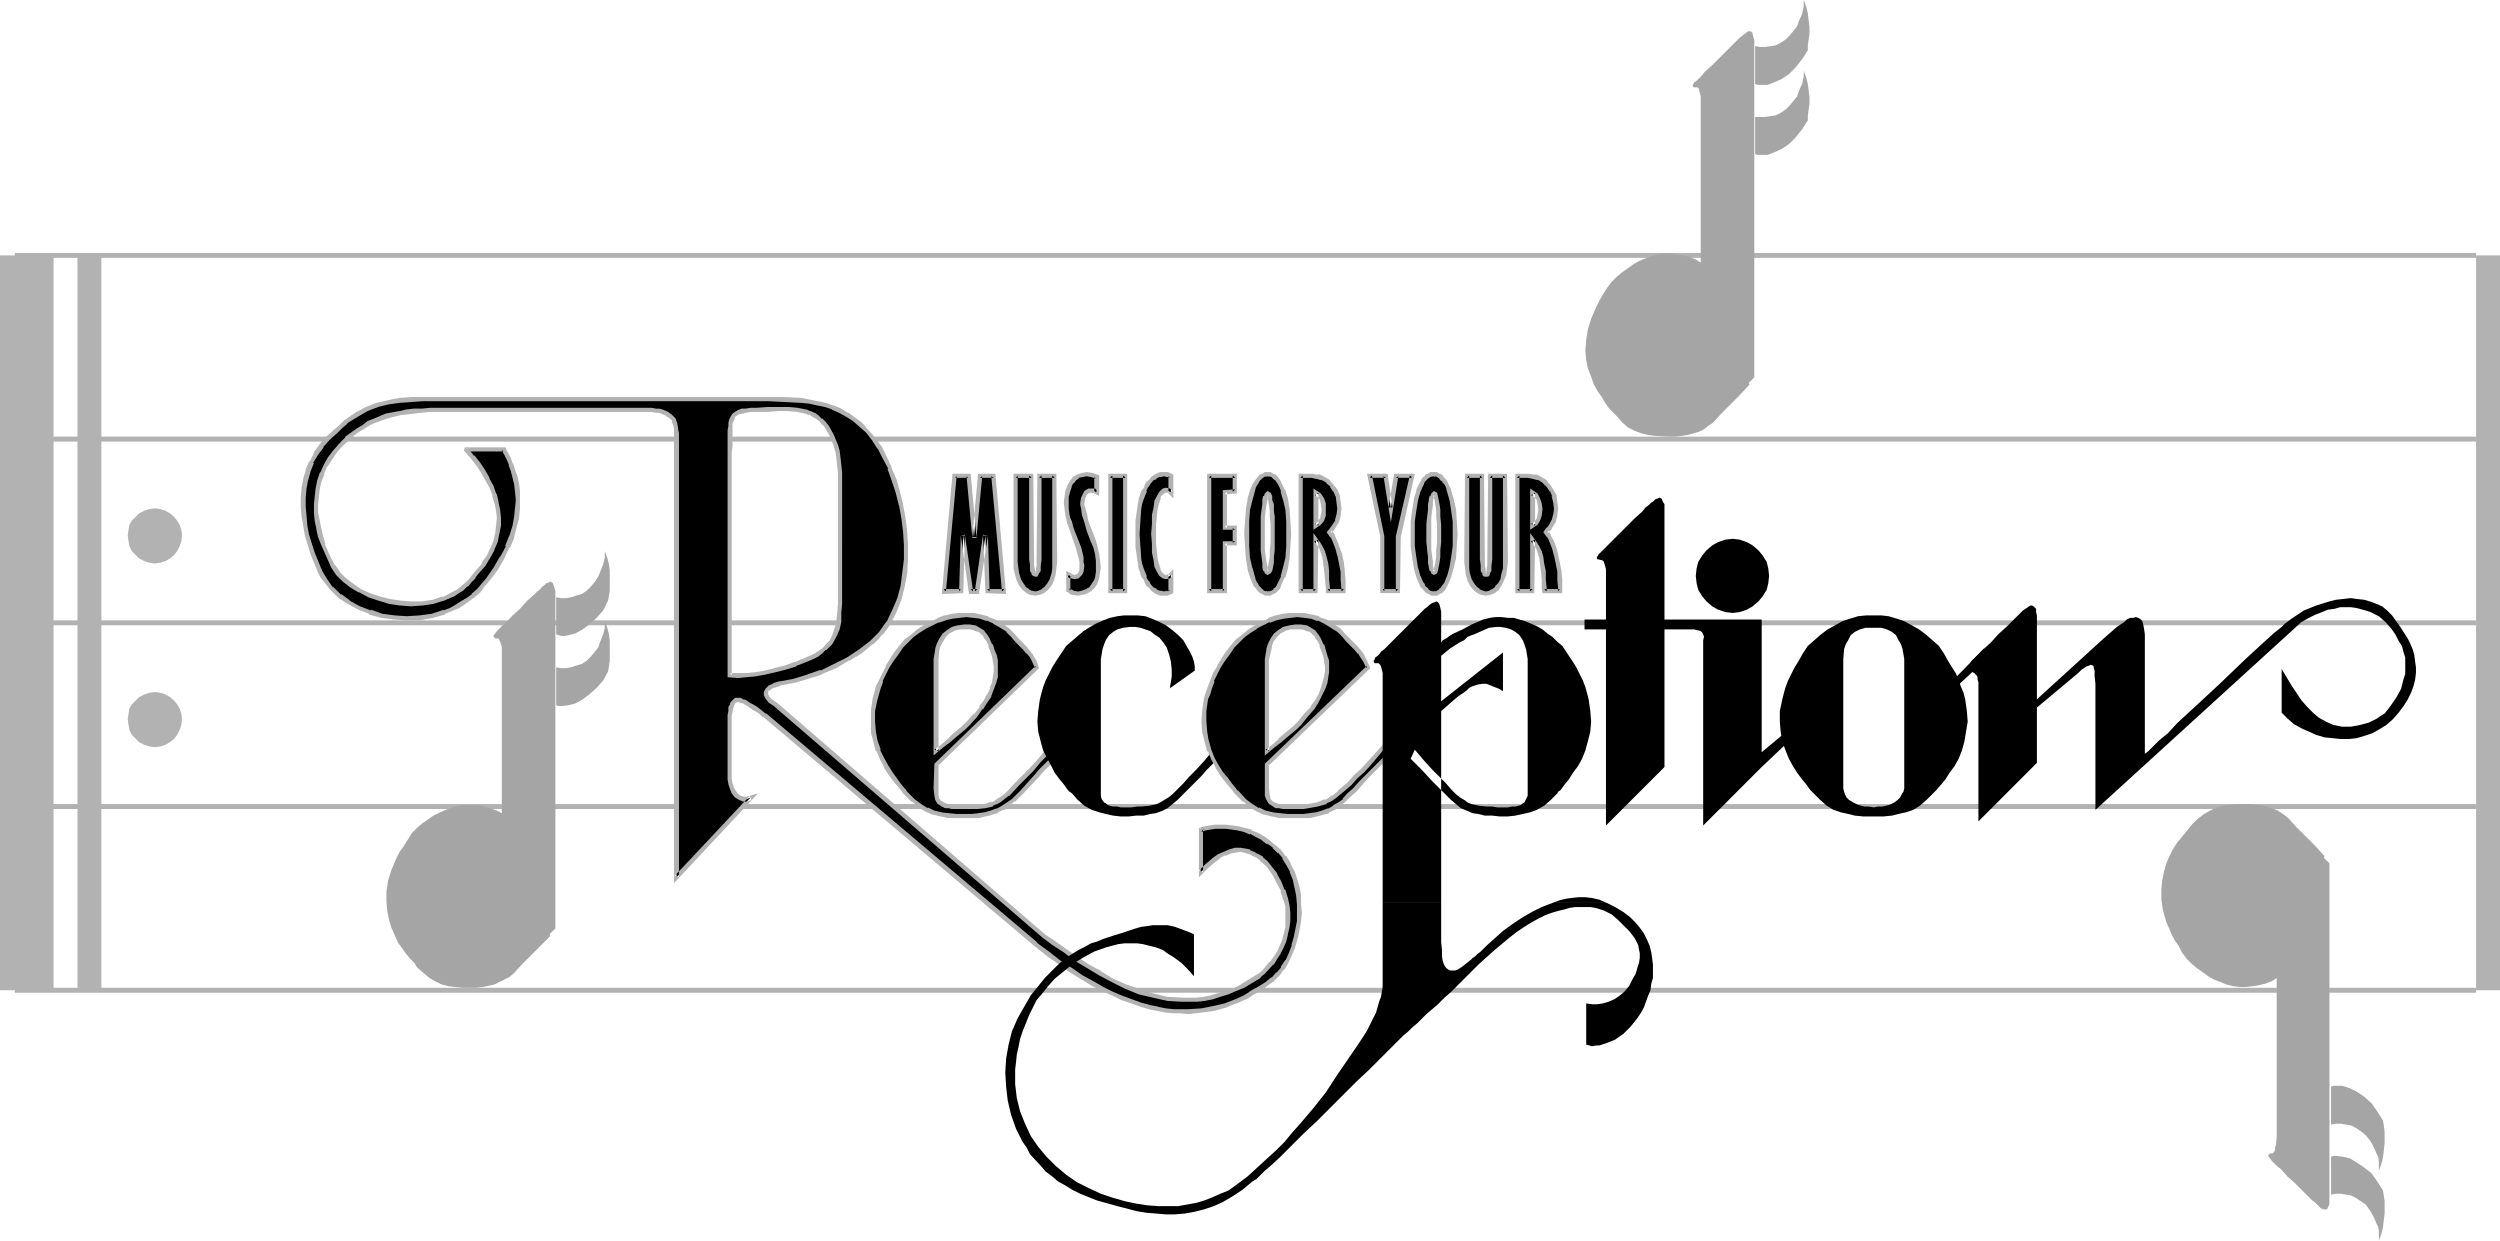 <?xml version="1.0" encoding="UTF-8" standalone="no"?>
<svg
   version="1.0"
   width="129.724mm"
   height="64.38mm"
   id="svg72"
   sodipodi:docname="Music for Reception.wmf"
   xmlns:inkscape="http://www.inkscape.org/namespaces/inkscape"
   xmlns:sodipodi="http://sodipodi.sourceforge.net/DTD/sodipodi-0.dtd"
   xmlns="http://www.w3.org/2000/svg"
   xmlns:svg="http://www.w3.org/2000/svg">
  <sodipodi:namedview
     id="namedview72"
     pagecolor="#ffffff"
     bordercolor="#000000"
     borderopacity="0.25"
     inkscape:showpageshadow="2"
     inkscape:pageopacity="0.0"
     inkscape:pagecheckerboard="0"
     inkscape:deskcolor="#d1d1d1"
     inkscape:document-units="mm" />
  <defs
     id="defs1">
    <pattern
       id="WMFhbasepattern"
       patternUnits="userSpaceOnUse"
       width="6"
       height="6"
       x="0"
       y="0" />
  </defs>
  <path
     style="fill:#b2b2b2;fill-opacity:1;fill-rule:evenodd;stroke:none"
     d="M 2.909,50.572 H 485.607 v -0.969 H 2.909 Z"
     id="path1" />
  <path
     style="fill:#b2b2b2;fill-opacity:1;fill-rule:evenodd;stroke:none"
     d="M 2.909,86.602 H 485.607 V 85.633 H 2.909 Z"
     id="path2" />
  <path
     style="fill:#b2b2b2;fill-opacity:1;fill-rule:evenodd;stroke:none"
     d="M 2.909,122.633 H 485.607 v -0.969 H 2.909 Z"
     id="path3" />
  <path
     style="fill:#b2b2b2;fill-opacity:1;fill-rule:evenodd;stroke:none"
     d="M 2.909,158.663 H 485.607 v -0.969 H 2.909 Z"
     id="path4" />
  <path
     style="fill:#b2b2b2;fill-opacity:1;fill-rule:evenodd;stroke:none"
     d="M 2.909,194.694 H 485.607 v -0.969 H 2.909 Z"
     id="path5" />
  <path
     style="fill:#b2b2b2;fill-opacity:1;fill-rule:evenodd;stroke:none"
     d="M 19.877,194.209 V 50.087 H 15.19 V 194.209 Z"
     id="path6" />
  <path
     style="fill:#b2b2b2;fill-opacity:1;fill-rule:evenodd;stroke:none"
     d="M 10.504,194.209 V 50.087 H 0 V 194.209 Z"
     id="path7" />
  <path
     style="fill:#b2b2b2;fill-opacity:1;fill-rule:evenodd;stroke:none"
     d="M 490.294,194.209 V 50.087 h -4.686 V 194.209 Z"
     id="path8" />
  <path
     style="fill:#b2b2b2;fill-opacity:1;fill-rule:evenodd;stroke:none"
     d="m 30.381,99.69 -1.131,0.162 -0.97,0.323 -0.97,0.485 -0.646,0.646 -0.808,0.808 -0.485,0.808 -0.162,0.969 -0.162,1.131 0.162,1.131 0.162,0.969 0.485,0.969 0.808,0.808 0.646,0.646 0.97,0.485 0.97,0.323 1.131,0.162 1.131,-0.162 0.97,-0.323 0.808,-0.485 0.808,-0.646 0.646,-0.808 0.485,-0.969 0.323,-0.969 0.162,-1.131 -0.162,-1.131 -0.323,-0.969 -0.485,-0.808 -0.646,-0.808 -0.808,-0.646 -0.808,-0.485 -0.97,-0.323 z"
     id="path9" />
  <path
     style="fill:#b2b2b2;fill-opacity:1;fill-rule:evenodd;stroke:none"
     d="m 30.381,135.72 -1.131,0.162 -0.97,0.323 -0.97,0.485 -0.646,0.646 -0.808,0.808 -0.485,0.808 -0.162,0.969 -0.162,1.131 0.162,1.131 0.162,0.969 0.485,0.969 0.808,0.808 0.646,0.646 0.97,0.485 0.97,0.323 1.131,0.162 1.131,-0.162 0.97,-0.323 0.808,-0.485 0.808,-0.646 0.646,-0.808 0.485,-0.969 0.323,-0.969 0.162,-1.131 -0.162,-1.131 -0.323,-0.969 -0.485,-0.808 -0.646,-0.808 -0.808,-0.646 -0.808,-0.485 -0.97,-0.323 z"
     id="path10" />
  <path
     style="fill:#000000;fill-opacity:1;fill-rule:evenodd;stroke:none"
     d="m 196.99,116.008 h -3.394 l -0.323,-10.987 -1.616,10.987 h -1.293 l -1.454,-10.987 -0.485,10.987 h -3.394 l 2.262,-22.782 h 2.586 l 1.131,12.118 1.131,-12.118 h 2.747 z"
     id="path11" />
  <path
     style="fill:#b2b2b2;fill-opacity:1;fill-rule:evenodd;stroke:none"
     d="m 196.505,116.008 0.485,-0.485 h -3.394 l 0.485,0.485 -0.323,-10.987 -0.97,-0.162 -1.616,11.148 0.485,-0.485 h -1.293 l 0.485,0.485 -1.616,-11.148 -0.808,0.162 -0.323,10.987 0.323,-0.485 h -3.394 l 0.485,0.485 2.101,-22.62 -0.323,0.323 h 2.586 l -0.323,-0.323 1.131,12.118 h 0.808 l 1.131,-12.118 -0.485,0.323 h 2.747 l -0.485,-0.323 2.101,22.62 0.808,0.485 -2.101,-23.589 h -3.394 l -1.131,12.441 h 0.808 l -1.131,-12.441 h -3.555 l -2.101,23.589 4.202,-0.162 0.323,-11.31 h -0.808 l 1.616,11.472 h 1.939 l 1.778,-11.472 h -0.97 l 0.485,11.31 4.04,0.162 z"
     id="path12" />
  <path
     style="fill:#000000;fill-opacity:1;fill-rule:evenodd;stroke:none"
     d="m 202.323,93.227 v 16.48 1.131 l 0.162,0.969 0.162,0.485 0.162,0.162 v 0.162 l 0.162,0.162 0.162,-0.162 0.162,-0.162 0.162,-0.162 0.162,-0.323 0.162,-0.969 v -1.293 -16.48 h 3.07 v 16.965 1.293 l -0.323,1.131 -0.323,1.131 -0.485,0.808 -0.485,0.808 -0.646,0.485 -0.808,0.485 h -0.808 -0.808 l -0.646,-0.485 -0.646,-0.485 -0.646,-0.808 -0.485,-0.808 -0.162,-1.131 -0.323,-1.131 v -1.293 -16.965 z"
     id="path13" />
  <path
     style="fill:#b2b2b2;fill-opacity:1;fill-rule:evenodd;stroke:none"
     d="m 202.323,93.711 -0.485,-0.485 v 16.48 l 0.162,1.131 v 0.162 0.969 l 0.162,0.323 0.162,0.162 v 0.162 0.162 l 0.323,0.162 0.323,0.162 h 0.485 l 0.162,-0.323 0.162,-0.323 0.323,-0.485 v -0.969 0 l 0.162,-1.293 V 93.227 l -0.485,0.485 h 3.07 l -0.485,-0.485 v 16.965 1.293 0 l -0.162,1.131 v -0.162 l -0.323,1.131 v 0 l -0.485,0.808 v 0 l -0.485,0.646 v 0 l -0.646,0.485 h 0.162 l -0.808,0.323 h 0.162 l -0.808,0.162 h 0.162 l -0.808,-0.162 v 0 l -0.646,-0.323 h 0.162 l -0.808,-0.485 h 0.162 l -0.485,-0.646 v 0 l -0.485,-0.808 v 0 l -0.323,-1.131 v 0.162 l -0.162,-1.131 v 0 l -0.162,-1.293 V 93.227 l -0.323,0.485 h 3.07 l 0.323,-0.808 h -3.878 v 17.288 1.293 0 l 0.323,1.293 v 0 l 0.323,1.131 0.485,0.969 v 0 l 0.646,0.808 0.808,0.646 0.646,0.323 0.97,0.162 0.97,-0.162 0.808,-0.323 0.808,-0.646 0.646,-0.808 v 0 l 0.485,-0.969 0.323,-1.131 v 0 l 0.162,-1.293 v 0 l 0.162,-1.293 -0.162,-17.288 h -3.717 l -0.162,16.803 v 1.293 -0.162 l -0.162,0.969 h 0.162 l -0.162,0.162 v 0 l -0.162,0.323 -0.162,0.162 0.323,-0.162 h -0.323 0.323 v 0 l 0.162,0.162 -0.162,-0.162 v 0 l -0.162,-0.323 0.162,0.162 -0.162,-0.323 v 0 l -0.162,-0.969 v 0 -1.131 l -0.162,-16.803 z"
     id="path14" />
  <path
     style="fill:#000000;fill-opacity:1;fill-rule:evenodd;stroke:none"
     d="m 215.089,96.62 -0.646,-0.323 -0.485,-0.162 -0.323,0.162 h -0.323 l -0.323,0.323 -0.162,0.162 -0.323,0.808 -0.162,0.969 v 0.485 0.485 l 0.323,1.293 0.485,1.616 0.485,1.616 0.808,2.1 0.485,1.293 0.323,1.293 0.162,1.131 v 1.293 1.131 l -0.323,0.969 -0.323,0.969 -0.485,0.808 -0.485,0.485 -0.646,0.485 -0.808,0.323 h -0.97 l -0.97,-0.162 -0.485,-0.162 -0.485,-0.162 v -3.231 l 0.485,0.323 0.323,0.162 h 0.485 0.646 l 0.485,-0.485 0.162,-0.646 0.162,-0.969 v -0.808 l -0.162,-0.969 -0.162,-0.485 -0.162,-0.646 -0.162,-0.646 -0.323,-0.808 -0.808,-2.424 -0.485,-0.969 -0.162,-0.808 -0.323,-0.808 v -0.646 l -0.323,-1.131 v -1.293 -1.293 l 0.323,-0.969 0.323,-0.969 0.485,-0.808 0.485,-0.646 0.646,-0.485 0.808,-0.323 h 0.97 0.97 l 0.97,0.485 z"
     id="path15" />
  <path
     style="fill:#b2b2b2;fill-opacity:1;fill-rule:evenodd;stroke:none"
     d="m 214.605,96.62 0.646,-0.323 -0.485,-0.485 h -0.808 -0.323 -0.162 l -0.323,0.162 -0.485,0.323 -0.162,0.323 -0.485,0.969 -0.162,0.969 v 0.485 l 0.162,0.646 v 0 l 0.162,1.293 0.485,1.454 0.485,1.777 0.808,2.1 0.485,1.131 0.323,1.293 v 0 l 0.162,1.293 v -0.162 1.293 1.131 -0.162 l -0.162,1.131 -0.323,0.808 v -0.162 l -0.485,0.808 v 0 l -0.485,0.646 v -0.162 l -0.646,0.485 0.162,-0.162 -0.808,0.323 v 0 l -0.808,0.162 h 0.162 l -1.131,-0.162 h 0.162 l -0.485,-0.323 v 0.162 l -0.485,-0.323 0.323,0.485 v -3.231 l -0.646,0.485 0.323,0.162 0.323,0.162 h 0.162 l 0.646,0.162 0.808,-0.162 0.646,-0.646 0.323,-0.646 0.162,-1.131 -0.162,-0.808 v -0.162 -0.808 0 l -0.162,-0.646 -0.162,-0.646 -0.162,-0.646 -1.293,-3.231 -0.323,-0.969 -0.162,-0.808 -0.323,-0.646 v 0 l -0.162,-0.646 -0.162,-1.293 v 0.162 -1.293 -1.293 0.162 l 0.323,-1.131 0.323,-0.969 -0.162,0.162 0.485,-0.808 v 0.162 l 0.485,-0.646 v 0 l 0.646,-0.485 h -0.162 l 0.808,-0.162 v 0 l 0.808,-0.162 h -0.162 l 0.97,0.162 v 0 l 0.97,0.323 -0.323,-0.323 v 3.07 l 0.97,0.646 v -4.039 l -1.293,-0.485 -1.131,-0.162 -0.97,0.162 v 0 l -0.97,0.323 -0.808,0.485 -0.485,0.646 -0.485,0.808 -0.485,1.131 -0.162,1.131 -0.162,1.293 0.162,1.293 v 0 l 0.162,1.293 0.162,0.646 v 0 l 0.162,0.808 0.323,0.808 0.323,0.969 1.131,3.231 0.162,0.646 0.162,0.646 0.162,0.485 v 0 l 0.162,0.808 v 0 0.808 0 0.969 -0.162 l -0.323,0.646 0.162,-0.162 -0.485,0.485 0.162,-0.162 -0.646,0.162 h 0.162 l -0.485,-0.162 h 0.162 l -0.323,-0.162 v 0 l -0.97,-0.485 v 4.039 l 0.646,0.323 v 0.162 l 0.485,0.162 1.131,0.162 0.97,-0.162 h 0.162 l 0.808,-0.323 0.808,-0.485 0.646,-0.646 0.485,-0.808 0.323,-0.969 0.162,-1.131 0.162,-1.131 -0.162,-1.293 v 0 l -0.162,-1.293 v 0 l -0.323,-1.293 -0.323,-1.293 -0.808,-2.1 -0.646,-1.616 -0.323,-1.616 -0.323,-1.131 v 0 l -0.162,-0.485 v 0 -0.485 0.162 l 0.162,-0.969 v 0 l 0.323,-0.646 v 0 l 0.162,-0.323 v 0.162 l 0.162,-0.162 v 0 l 0.323,-0.162 v 0 h 0.323 -0.162 l 0.485,0.162 -0.162,-0.162 1.293,0.646 z"
     id="path16" />
  <path
     style="fill:#000000;fill-opacity:1;fill-rule:evenodd;stroke:none"
     d="m 220.745,116.008 h -3.07 V 93.227 h 3.07 z"
     id="path17" />
  <path
     style="fill:#b2b2b2;fill-opacity:1;fill-rule:evenodd;stroke:none"
     d="m 220.261,116.008 0.485,-0.485 h -3.07 l 0.485,0.485 V 93.227 l -0.485,0.485 h 3.07 l -0.485,-0.485 v 22.782 l 0.808,0.323 V 92.904 h -3.717 v 23.428 h 3.717 z"
     id="path18" />
  <path
     style="fill:#000000;fill-opacity:1;fill-rule:evenodd;stroke:none"
     d="m 229.633,96.62 -0.485,-0.323 -0.485,-0.162 -0.485,0.162 -0.485,0.485 -0.485,0.646 -0.323,0.969 -0.323,1.131 -0.162,1.616 -0.162,1.616 v 1.939 1.939 l 0.162,1.616 0.162,1.454 0.323,1.293 0.323,0.969 0.485,0.646 0.485,0.485 0.485,0.162 0.485,-0.162 0.323,-0.162 0.162,-0.323 v 3.393 l -0.646,0.323 h -0.646 -0.646 l -0.485,-0.162 -0.646,-0.323 -0.485,-0.323 -0.485,-0.485 -0.485,-0.485 -0.323,-0.646 -0.323,-0.646 -0.323,-0.808 -0.323,-0.969 -0.162,-0.969 -0.323,-0.969 -0.162,-2.262 -0.162,-2.585 0.162,-2.585 0.162,-2.262 0.323,-0.969 0.162,-1.131 0.323,-0.808 0.323,-0.808 0.323,-0.646 0.323,-0.646 0.485,-0.646 0.485,-0.485 0.485,-0.162 0.646,-0.323 0.485,-0.162 h 0.646 0.646 l 0.323,0.162 0.323,0.162 z"
     id="path19" />
  <path
     style="fill:#b2b2b2;fill-opacity:1;fill-rule:evenodd;stroke:none"
     d="m 229.149,96.62 0.808,-0.323 -0.485,-0.485 -0.808,-0.162 -0.646,0.162 -0.646,0.646 -0.485,0.808 -0.485,0.969 -0.162,1.293 v 0 l -0.323,1.454 v 1.777 0 l -0.162,1.939 0.162,1.939 v 0 1.777 l 0.323,1.454 v 0 l 0.162,1.293 0.485,0.969 0.485,0.808 0.646,0.485 0.646,0.162 0.808,-0.162 0.485,-0.485 -0.808,-0.323 v 3.393 l 0.323,-0.323 -0.808,0.323 0.162,-0.162 -0.646,0.162 h 0.162 l -0.646,-0.162 h 0.162 -0.646 0.162 l -0.646,-0.323 h 0.162 l -0.485,-0.323 v 0.162 l -0.485,-0.485 -0.485,-0.646 h 0.162 l -0.485,-0.485 v 0 l -0.323,-0.646 h 0.162 l -0.323,-0.808 v 0 l -0.323,-0.808 -0.323,-0.969 v 0 l -0.162,-0.969 -0.162,-2.424 v 0.162 l -0.162,-2.585 0.162,-2.585 v 0 l 0.162,-2.262 0.162,-0.969 v 0 l 0.323,-0.969 0.323,-0.808 v 0 l 0.323,-0.808 h -0.162 l 0.323,-0.646 v 0 l 0.485,-0.646 -0.162,0.162 0.485,-0.646 0.485,-0.485 v 0.162 l 0.485,-0.323 h -0.162 l 0.646,-0.323 h -0.162 0.646 -0.162 l 0.646,-0.162 h -0.162 l 0.646,0.162 v 0 h 0.323 v 0 l 0.323,0.162 -0.323,-0.323 v 3.231 l 0.97,1.131 v -4.686 l -0.646,-0.323 v 0 l -0.485,-0.162 h -0.646 -0.646 -0.162 l -0.485,0.162 -0.646,0.323 v 0 l -0.646,0.485 -0.323,0.485 -0.646,0.485 -0.323,0.646 v 0.162 l -0.323,0.646 h -0.162 l -0.323,0.808 v 0 l -0.323,0.969 -0.162,0.969 v 0 l -0.162,1.131 -0.323,2.262 v 0 2.585 2.585 0 l 0.323,2.262 0.162,1.131 v 0 l 0.162,0.969 0.323,0.808 v 0.162 l 0.323,0.808 h 0.162 l 0.323,0.646 v 0.162 l 0.323,0.646 0.646,0.485 0.323,0.485 0.646,0.485 v 0 l 0.646,0.323 0.485,0.162 h 0.162 0.646 0.646 l 1.131,-0.485 v -4.686 l -1.131,1.131 0.162,-0.162 -0.646,0.162 h 0.323 l -0.646,-0.162 0.323,0.162 -0.485,-0.485 v 0.162 l -0.485,-0.808 0.162,0.162 -0.323,-0.969 -0.323,-1.131 v 0 l -0.162,-1.454 -0.162,-1.777 v 0.162 -1.939 -1.939 0.162 l 0.162,-1.777 0.162,-1.454 v 0 l 0.323,-1.131 0.323,-0.969 h -0.162 l 0.485,-0.646 v 0.162 l 0.485,-0.485 h -0.323 0.646 -0.323 0.646 -0.162 l 1.131,1.131 z"
     id="path20" />
  <path
     style="fill:#000000;fill-opacity:1;fill-rule:evenodd;stroke:none"
     d="m 242.238,96.458 h -2.101 v 7.109 h 2.101 v 2.908 h -2.101 v 9.533 h -3.07 V 93.227 h 5.171 z"
     id="path21" />
  <path
     style="fill:#b2b2b2;fill-opacity:1;fill-rule:evenodd;stroke:none"
     d="m 241.753,96.458 0.485,-0.485 -2.424,0.162 v 7.755 h 2.424 l -0.485,-0.323 v 2.908 l 0.485,-0.323 h -2.424 v 9.856 l 0.323,-0.485 h -3.07 l 0.485,0.485 V 93.227 l -0.485,0.485 h 5.171 l -0.485,-0.485 v 3.231 l 0.808,0.323 v -3.878 h -5.818 v 23.428 h 3.878 v -9.856 l -0.485,0.485 h 2.424 v -3.878 h -2.424 l 0.485,0.485 v -7.109 l -0.485,0.485 2.424,-0.162 z"
     id="path22" />
  <path
     style="fill:#000000;fill-opacity:1;fill-rule:evenodd;stroke:none"
     d="m 248.541,96.781 -0.162,0.162 -0.162,0.485 -0.162,0.646 -0.162,0.808 -0.162,1.293 v 1.131 l -0.162,1.616 v 1.777 1.616 l 0.162,1.454 v 1.454 l 0.162,0.969 0.162,0.969 0.162,0.646 0.162,0.485 h 0.162 0.323 l 0.162,-0.485 0.162,-0.646 0.162,-0.969 0.162,-0.969 v -1.293 -1.616 -1.616 -1.777 -1.616 -1.131 l -0.162,-1.293 -0.162,-0.808 -0.162,-0.646 -0.162,-0.485 z m 0.162,19.55 h -0.485 l -0.485,-0.162 -0.485,-0.323 -0.323,-0.323 -0.323,-0.485 -0.323,-0.485 -0.323,-0.646 -0.323,-0.808 -0.485,-1.616 -0.323,-1.939 -0.323,-2.424 v -2.424 -2.585 l 0.323,-2.262 0.323,-1.939 0.485,-1.616 0.323,-0.808 0.323,-0.646 0.323,-0.485 0.323,-0.485 0.323,-0.323 0.485,-0.323 0.485,-0.162 h 0.323 0.485 l 0.485,0.162 0.323,0.323 0.485,0.323 0.323,0.323 0.323,0.646 0.323,0.646 0.323,0.808 0.485,1.616 0.323,1.939 0.323,2.262 v 2.585 2.424 l -0.323,2.262 -0.323,2.1 -0.485,1.616 -0.646,1.454 -0.323,0.485 -0.323,0.485 -0.323,0.323 -0.485,0.323 -0.485,0.162 z"
     id="path23" />
  <path
     style="fill:#b2b2b2;fill-opacity:1;fill-rule:evenodd;stroke:none"
     d="m 248.541,96.297 -0.485,0.485 -0.162,0.485 h -0.162 l -0.162,0.646 v 0.162 0.808 l -0.162,1.131 -0.162,1.293 v 0 1.616 3.393 1.454 0.162 l 0.162,1.293 0.162,1.131 v 0.808 0.162 l 0.162,0.646 h 0.162 l 0.162,0.485 0.485,0.323 0.646,-0.323 0.323,-0.485 0.323,-1.616 v -1.131 0 l 0.162,-1.293 v -1.616 -3.393 -1.616 l -0.162,-1.131 v -0.162 -1.131 l -0.323,-0.808 v -0.808 l -0.323,-0.646 -0.646,-0.323 -0.162,0.969 h 0.323 l -0.162,-0.162 0.162,0.485 -0.162,-0.162 0.162,0.646 0.162,0.969 0.162,1.131 v 0 1.131 l 0.162,1.616 v 3.393 l -0.162,1.616 v 1.293 -0.162 l -0.162,1.131 -0.323,1.616 0.162,-0.162 -0.162,0.323 0.162,-0.162 -0.323,0.162 h 0.485 l -0.162,-0.162 v 0.162 l -0.162,-0.323 h 0.162 l -0.162,-0.646 v 0 l -0.162,-0.808 -0.162,-1.131 -0.162,-1.293 v 0 -1.454 -3.393 -1.616 0.162 l 0.162,-1.293 0.162,-1.131 0.162,-0.969 v 0.162 l 0.162,-0.646 h -0.162 l 0.162,-0.485 v 0.162 h 0.162 -0.485 z"
     id="path24" />
  <path
     style="fill:#b2b2b2;fill-opacity:1;fill-rule:evenodd;stroke:none"
     d="m 248.541,116.008 h 0.162 l -0.485,-0.162 0.162,0.162 -0.485,-0.162 -0.323,-0.323 v 0 l -0.323,-0.323 -0.323,-0.323 v 0 l -0.323,-0.646 v 0.162 l -0.323,-0.646 v 0 l -0.162,-0.646 -0.485,-1.777 v 0.162 l -0.485,-2.1 -0.162,-2.262 v 0 -2.424 -2.585 0.162 l 0.162,-2.262 0.485,-1.939 v 0 l 0.485,-1.777 0.162,-0.646 v 0 l 0.323,-0.646 v 0.162 l 0.323,-0.646 0.323,-0.485 v 0.162 l 0.323,-0.485 v 0.162 l 0.323,-0.323 0.485,-0.162 -0.162,0.162 0.485,-0.162 h -0.162 l 0.485,0.162 -0.162,-0.162 0.485,0.162 0.323,0.323 -0.162,-0.162 0.485,0.485 v -0.162 l 0.323,0.485 0.323,0.485 v 0 l 0.323,0.646 0.323,0.808 -0.162,-0.162 0.485,1.777 v -0.162 l 0.485,2.1 0.162,2.262 v -0.162 2.585 2.424 0 l -0.162,2.262 -0.485,1.939 v 0 l -0.485,1.777 0.162,-0.162 -0.646,1.293 -0.323,0.646 v 0 l -0.323,0.485 v -0.162 l -0.323,0.323 h 0.162 l -0.485,0.323 -0.485,0.162 0.162,-0.162 -0.485,0.162 0.162,0.808 h 0.485 l 0.485,-0.323 0.485,-0.162 0.485,-0.485 v 0 l 0.485,-0.485 v -0.162 l 0.162,-0.485 0.646,-1.454 h 0.162 l 0.485,-1.777 v 0 l 0.323,-1.939 0.162,-2.424 v 0 l 0.162,-2.424 -0.162,-2.585 v 0 l -0.162,-2.262 -0.323,-2.1 v 0 l -0.485,-1.616 -0.162,-0.162 -0.323,-0.646 -0.323,-0.646 v -0.162 l -0.323,-0.485 -0.323,-0.485 -0.485,-0.485 -0.485,-0.162 -0.485,-0.323 h -0.646 -0.485 l -0.485,0.323 -0.485,0.162 -0.485,0.485 v 0 l -0.323,0.485 -0.485,0.646 v 0 l -0.323,0.646 v 0 l -0.323,0.808 -0.485,1.616 v 0.162 l -0.323,1.939 -0.162,2.262 v 0 l -0.162,2.585 0.162,2.424 v 0.162 l 0.162,2.262 0.323,1.939 v 0.162 l 0.485,1.616 0.323,0.808 v 0 l 0.323,0.646 v 0.162 l 0.485,0.485 v 0 l 0.323,0.485 0.485,0.485 0.485,0.162 0.485,0.323 h 0.646 z"
     id="path25" />
  <path
     style="fill:#000000;fill-opacity:1;fill-rule:evenodd;stroke:none"
     d="m 259.691,99.851 -0.162,-0.969 -0.323,-0.969 -0.485,-0.808 -0.646,-0.485 v 6.463 l 0.646,-0.485 0.485,-0.646 0.323,-0.969 z m -4.686,-6.624 h 1.454 0.808 l 0.808,0.162 0.646,0.162 0.646,0.162 0.97,0.646 0.808,0.808 0.646,0.969 0.485,1.131 0.323,1.131 0.162,1.293 -0.162,1.293 -0.323,1.131 -0.646,1.131 -0.485,0.485 -0.485,0.646 0.646,0.808 0.646,1.131 0.485,1.293 0.323,1.293 0.323,1.616 0.162,1.616 0.162,1.616 0.162,1.777 v 0.485 h -3.232 v -0.646 -1.777 l -0.162,-1.616 -0.162,-1.454 -0.323,-1.293 -0.323,-0.969 -0.323,-0.969 -0.485,-0.808 -0.485,-0.646 v 10.179 h -3.07 z"
     id="path26" />
  <path
     style="fill:#b2b2b2;fill-opacity:1;fill-rule:evenodd;stroke:none"
     d="m 260.014,99.851 v -1.131 0 l -0.323,-0.969 -0.646,-0.969 -1.454,-0.969 v 8.079 l 1.454,-0.969 0.646,-0.808 0.323,-0.969 v 0 -1.293 h -0.808 l -0.162,1.131 v -0.162 l -0.162,0.969 v -0.162 l -0.485,0.808 0.162,-0.162 -0.646,0.485 0.646,0.323 v -6.463 l -0.646,0.485 0.646,0.485 -0.162,-0.162 0.485,0.646 v 0 l 0.162,0.808 v 0 l 0.162,1.131 v -0.162 z"
     id="path27" />
  <path
     style="fill:#b2b2b2;fill-opacity:1;fill-rule:evenodd;stroke:none"
     d="m 255.489,93.227 -0.485,0.485 h 2.262 v 0 l 0.646,0.162 0.808,0.162 h -0.162 l 0.646,0.162 -0.162,-0.162 1.131,0.646 h -0.162 l 0.97,0.808 h -0.162 l 0.646,0.969 v -0.162 l 0.485,1.131 v -0.162 l 0.162,1.293 0.162,1.293 v -0.162 l -0.162,1.293 v -0.162 l -0.323,1.293 0.162,-0.162 -0.646,0.969 -0.485,0.646 0.162,-0.162 -0.808,0.969 0.808,1.131 v -0.162 l 0.485,1.131 v 0 l 0.485,1.293 0.323,1.293 v -0.162 l 0.323,1.616 0.323,1.616 v 1.616 0 l 0.162,1.777 v 0.485 l 0.485,-0.485 h -3.232 l 0.485,0.485 v -0.646 l -0.162,-1.777 v 0 -1.616 l -0.162,-1.454 -0.323,-1.293 v 0 l -0.323,-1.131 v 0 l -0.485,-0.969 v 0 l -0.485,-0.808 -1.293,-1.777 v 11.472 l 0.485,-0.485 h -3.07 l 0.485,0.485 V 93.227 l -0.808,-0.323 v 23.428 h 3.717 l 0.162,-10.502 -0.808,0.323 0.485,0.646 0.485,0.808 v -0.162 l 0.323,0.969 v 0 l 0.323,0.969 v 0 l 0.162,1.293 0.162,1.293 0.162,1.616 v 0 l 0.162,1.777 v 0.969 h 3.878 v -0.808 -1.777 0 l -0.162,-1.777 -0.162,-1.616 -0.323,-1.454 v -0.162 l -0.485,-1.293 -0.485,-1.293 v 0 l -0.485,-1.131 v -0.162 l -0.646,-0.808 -0.162,0.646 0.485,-0.646 h 0.162 l 0.323,-0.646 0.646,-0.969 0.323,-1.293 v 0 l 0.162,-1.454 -0.162,-1.293 -0.162,-1.293 -0.485,-1.131 v 0 l -0.808,-0.969 -0.808,-0.969 -1.131,-0.646 -0.646,-0.323 h -0.162 -0.646 l -0.646,-0.162 h -0.162 -2.586 z"
     id="path28" />
  <path
     style="fill:#000000;fill-opacity:1;fill-rule:evenodd;stroke:none"
     d="m 274.235,105.183 v 10.825 h -3.07 V 105.183 L 268.579,93.227 h 3.232 l 0.97,6.463 0.97,-6.463 h 3.232 z"
     id="path29" />
  <path
     style="fill:#b2b2b2;fill-opacity:1;fill-rule:evenodd;stroke:none"
     d="m 273.75,105.183 v 10.825 l 0.485,-0.485 h -3.07 l 0.323,0.485 v -10.825 l -2.424,-11.956 -0.485,0.485 h 3.232 l -0.485,-0.323 1.454,9.048 1.454,-9.048 -0.485,0.323 h 3.232 l -0.485,-0.485 -2.747,11.956 0.97,0.162 2.747,-12.441 h -4.04 l -1.131,6.624 h 0.808 l -0.97,-6.624 h -4.04 l 2.586,12.279 v 0 11.148 h 3.878 l 0.162,-11.148 v 0.162 z"
     id="path30" />
  <path
     style="fill:#000000;fill-opacity:1;fill-rule:evenodd;stroke:none"
     d="m 281.184,96.781 -0.162,0.162 -0.162,0.485 -0.162,0.646 -0.162,0.808 -0.162,1.293 -0.162,1.131 v 1.616 1.777 1.616 1.454 l 0.162,1.454 0.162,0.969 0.162,0.969 0.162,0.646 0.162,0.485 h 0.162 0.323 l 0.162,-0.485 0.162,-0.646 0.162,-0.969 v -0.969 l 0.162,-1.293 v -1.616 -1.616 -1.777 -1.616 l -0.162,-1.131 v -1.293 l -0.162,-0.808 -0.162,-0.646 -0.162,-0.485 z m 0,19.55 h -0.485 l -0.323,-0.162 -0.485,-0.323 -0.323,-0.323 -0.323,-0.485 -0.485,-0.485 -0.323,-0.646 -0.162,-0.808 -0.646,-1.616 -0.323,-1.939 -0.162,-2.424 -0.162,-2.424 0.162,-2.585 0.162,-2.262 0.323,-1.939 0.646,-1.616 0.162,-0.808 0.323,-0.646 0.323,-0.485 0.323,-0.485 0.485,-0.323 0.323,-0.323 0.485,-0.162 h 0.485 0.485 l 0.323,0.162 0.485,0.323 0.323,0.323 0.485,0.323 0.323,0.646 0.323,0.646 0.323,0.808 0.485,1.616 0.323,1.939 0.323,2.262 v 2.585 2.424 l -0.323,2.262 -0.323,2.1 -0.485,1.616 -0.646,1.454 -0.323,0.485 -0.323,0.485 -0.485,0.323 -0.485,0.323 -0.323,0.162 z"
     id="path31" />
  <path
     style="fill:#b2b2b2;fill-opacity:1;fill-rule:evenodd;stroke:none"
     d="m 281.184,96.297 -0.485,0.485 -0.162,0.485 h -0.162 l -0.162,0.646 v 0.162 l -0.162,0.808 v 1.131 l -0.162,1.293 v 0 l -0.162,1.616 v 3.393 l 0.162,1.454 v 0.162 l 0.162,1.293 v 1.131 l 0.162,0.808 v 0.162 l 0.162,0.646 h 0.162 l 0.162,0.485 0.485,0.323 0.646,-0.323 0.162,-0.485 0.323,-1.616 0.162,-1.131 v 0 -1.293 l 0.162,-1.616 v -3.393 l -0.162,-1.616 v -1.131 -0.162 l -0.162,-1.131 -0.162,-0.808 -0.162,-0.808 -0.162,-0.646 -0.646,-0.323 -0.162,0.969 h 0.162 l -0.162,-0.162 0.162,0.485 v -0.162 l 0.162,0.646 0.162,0.969 0.162,1.131 v 0 1.131 l 0.162,1.616 v 3.393 l -0.162,1.616 v 1.293 -0.162 l -0.162,1.131 -0.323,1.616 v -0.162 l -0.162,0.323 0.162,-0.162 -0.162,0.162 h 0.485 l -0.323,-0.162 0.162,0.162 -0.162,-0.323 v 0 l -0.162,-0.646 v 0 -0.808 l -0.162,-1.131 -0.162,-1.293 v 0 -1.454 -3.393 -1.616 0.162 l 0.162,-1.293 0.162,-1.131 v -0.969 0.162 l 0.162,-0.646 v 0 l 0.162,-0.485 -0.162,0.162 h 0.323 -0.485 z"
     id="path32" />
  <path
     style="fill:#b2b2b2;fill-opacity:1;fill-rule:evenodd;stroke:none"
     d="m 281.184,116.008 v 0 l -0.323,-0.162 0.162,0.162 -0.485,-0.162 -0.485,-0.323 h 0.162 l -0.323,-0.323 -0.485,-0.323 h 0.162 l -0.323,-0.646 v 0.162 l -0.323,-0.646 -0.323,-0.808 v 0.162 l -0.485,-1.777 v 0.162 l -0.323,-2.1 -0.323,-2.262 v 0 -2.424 -2.585 0.162 l 0.323,-2.262 0.323,-1.939 v 0 l 0.485,-1.777 v 0.162 l 0.323,-0.808 0.323,-0.646 0.162,-0.485 v 0 l 0.485,-0.485 -0.162,0.162 0.485,-0.485 -0.162,0.162 0.485,-0.323 0.323,-0.162 -0.162,0.162 0.485,-0.162 h -0.162 l 0.485,0.162 v -0.162 l 0.323,0.162 0.485,0.323 -0.162,-0.162 0.323,0.485 0.485,0.323 h -0.162 l 0.485,0.485 v 0 l 0.323,0.646 0.162,0.808 v -0.162 l 0.485,1.777 v -0.162 l 0.323,2.1 0.323,2.262 v -0.162 2.585 2.424 0 l -0.323,2.262 -0.323,1.939 v 0 l -0.485,1.777 v -0.162 l -0.485,1.293 v 0 l -0.485,0.646 -0.323,0.485 0.162,-0.162 -0.485,0.323 h 0.162 l -0.485,0.323 -0.323,0.162 v -0.162 l -0.323,0.162 v 0.808 h 0.646 l 0.485,-0.323 0.485,-0.162 0.485,-0.485 0.323,-0.485 0.323,-0.646 v 0 l 0.646,-1.454 v 0 l 0.485,-1.777 v 0 l 0.485,-1.939 0.162,-2.424 v 0 l 0.162,-2.424 -0.162,-2.585 v 0 l -0.162,-2.262 -0.485,-2.1 v 0 l -0.485,-1.616 v -0.162 l -0.323,-0.646 -0.323,-0.646 v -0.162 l -0.323,-0.485 v 0 l -0.485,-0.485 -0.323,-0.485 -0.485,-0.162 -0.485,-0.323 h -0.646 -0.646 l -0.485,0.323 -0.485,0.162 -0.323,0.485 h -0.162 l -0.323,0.485 v 0.162 l -0.323,0.485 -0.323,0.646 -0.323,0.646 v 0.162 l -0.485,1.616 v 0.162 l -0.323,1.939 -0.323,2.262 v 0 2.585 2.424 0.162 l 0.323,2.262 0.323,1.939 v 0.162 l 0.485,1.616 v 0 l 0.323,0.808 0.323,0.646 v 0.162 l 0.323,0.485 h 0.162 l 0.323,0.485 0.485,0.485 0.485,0.162 0.485,0.323 h 0.485 z"
     id="path33" />
  <path
     style="fill:#000000;fill-opacity:1;fill-rule:evenodd;stroke:none"
     d="m 290.718,93.227 v 16.48 1.131 l 0.162,0.969 0.162,0.485 0.162,0.162 v 0.162 l 0.162,0.162 0.323,-0.162 v -0.162 l 0.162,-0.162 0.162,-0.323 0.162,-0.969 v -1.293 -16.48 h 3.07 v 16.965 1.293 l -0.323,1.131 -0.323,1.131 -0.485,0.808 -0.485,0.808 -0.646,0.485 -0.808,0.485 h -0.808 -0.646 l -0.808,-0.485 -0.646,-0.485 -0.485,-0.808 -0.485,-0.808 -0.323,-1.131 -0.323,-1.131 v -1.293 -16.965 z"
     id="path34" />
  <path
     style="fill:#b2b2b2;fill-opacity:1;fill-rule:evenodd;stroke:none"
     d="m 290.718,93.711 -0.485,-0.485 v 16.48 l 0.162,1.131 v 0.162 0.969 l 0.162,0.323 0.162,0.162 v 0.162 0.162 l 0.323,0.323 h 0.323 0.485 l 0.323,-0.323 v -0.162 -0.162 l 0.323,-0.485 v -0.969 0 l 0.162,-1.293 V 93.227 l -0.485,0.485 h 3.07 l -0.485,-0.485 v 16.965 1.293 0 l -0.323,1.131 v -0.162 l -0.162,1.131 v 0 l -0.485,0.808 v 0 l -0.646,0.646 h 0.162 l -0.646,0.485 v 0 l -0.646,0.323 h 0.162 l -0.808,0.162 h 0.162 l -0.808,-0.162 h 0.162 l -0.808,-0.323 h 0.162 l -0.646,-0.485 v 0 l -0.485,-0.646 v 0 l -0.485,-0.808 v 0 l -0.323,-1.131 v 0.162 l -0.162,-1.131 v 0 -1.293 -16.965 l -0.485,0.485 h 3.07 l 0.323,-0.808 h -3.717 l -0.162,17.288 0.162,1.293 v 0 l 0.162,1.293 v 0 l 0.323,1.131 0.485,0.969 v 0 l 0.646,0.808 0.808,0.646 0.808,0.323 0.808,0.162 0.97,-0.162 0.808,-0.323 0.808,-0.646 0.485,-0.808 v 0 l 0.485,-0.969 0.485,-1.131 v 0 l 0.162,-1.293 v 0 l 0.162,-1.293 -0.162,-17.288 h -3.717 l -0.162,16.803 v 1.293 -0.162 l -0.162,0.969 h 0.162 l -0.162,0.162 -0.162,0.323 v 0 l -0.162,0.162 0.323,-0.162 h -0.162 0.162 -0.162 l 0.323,0.162 -0.162,-0.162 v 0 l -0.162,-0.323 v 0.162 -0.323 0 l -0.162,-0.969 v 0 -1.131 l -0.162,-16.803 z"
     id="path35" />
  <path
     style="fill:#000000;fill-opacity:1;fill-rule:evenodd;stroke:none"
     d="M 302.03,99.851 V 98.882 l -0.323,-0.969 -0.485,-0.808 -0.646,-0.485 v 6.463 l 0.646,-0.485 0.485,-0.646 0.323,-0.969 z m -4.525,-6.624 h 1.293 0.97 l 0.808,0.162 0.646,0.162 0.646,0.162 0.97,0.646 0.808,0.808 0.646,0.969 0.485,1.131 0.323,1.131 v 1.293 1.293 l -0.323,1.131 -0.646,1.131 -0.485,0.485 -0.485,0.646 0.646,0.808 0.485,1.131 0.646,1.293 0.323,1.293 0.323,1.616 0.162,1.616 0.162,1.616 v 1.777 0.485 h -3.07 v -0.646 -1.777 l -0.162,-1.616 -0.162,-1.454 -0.323,-1.293 -0.323,-0.969 -0.323,-0.969 -0.485,-0.808 -0.485,-0.646 v 10.179 h -3.07 z"
     id="path36" />
  <path
     style="fill:#b2b2b2;fill-opacity:1;fill-rule:evenodd;stroke:none"
     d="m 302.515,99.851 -0.162,-1.131 v 0 l -0.323,-0.969 -0.485,-0.969 -1.454,-0.969 v 8.079 l 1.454,-0.969 0.485,-0.808 0.323,-0.969 v 0 l 0.162,-1.293 h -0.808 l -0.162,1.131 v -0.162 l -0.162,0.969 v -0.162 l -0.485,0.808 0.162,-0.162 -0.808,0.485 0.808,0.323 v -6.463 l -0.808,0.485 0.808,0.485 -0.162,-0.162 0.485,0.646 v 0 l 0.162,0.808 v 0 l 0.162,1.131 v -0.162 z"
     id="path37" />
  <path
     style="fill:#b2b2b2;fill-opacity:1;fill-rule:evenodd;stroke:none"
     d="m 297.99,93.227 -0.485,0.485 h 2.262 -0.162 l 0.808,0.162 0.646,0.162 v 0 l 0.646,0.162 -0.162,-0.162 0.97,0.646 v 0 l 0.808,0.808 v 0 l 0.646,0.969 v -0.162 l 0.485,1.131 -0.162,-0.162 0.323,1.293 0.162,1.293 v -0.162 l -0.162,1.293 v -0.162 l -0.323,1.293 v -0.162 l -0.485,0.969 -0.485,0.646 v -0.162 l -0.646,0.969 0.808,1.131 v -0.162 l 0.485,1.131 v 0 l 0.485,1.293 0.323,1.293 v -0.162 l 0.323,1.616 0.323,1.616 v 1.616 0 l 0.162,1.777 v 0.485 l 0.323,-0.485 h -3.07 l 0.485,0.485 v -0.646 l -0.162,-1.777 v 0 -1.616 l -0.323,-1.454 -0.162,-1.293 v 0 l -0.323,-1.131 v 0 l -0.485,-0.969 v 0 l -0.485,-0.808 -1.293,-1.777 v 11.472 l 0.485,-0.485 h -3.07 l 0.485,0.485 V 93.227 l -0.808,-0.323 v 23.428 h 3.717 l 0.162,-10.502 -0.808,0.323 0.485,0.646 0.485,0.808 v -0.162 l 0.323,0.969 v 0 l 0.323,0.969 v 0 l 0.162,1.293 0.162,1.293 0.162,1.616 v 0 1.777 l 0.162,0.969 h 3.878 v -0.808 -1.777 0 l -0.162,-1.777 -0.323,-1.616 -0.323,-1.454 v -0.162 l -0.323,-1.293 -0.485,-1.293 v 0 l -0.646,-1.131 v -0.162 l -0.485,-0.808 -0.162,0.646 0.485,-0.646 h 0.162 l 0.323,-0.646 0.646,-0.969 0.323,-1.293 v 0 l 0.162,-1.454 -0.162,-1.293 -0.162,-1.293 -0.646,-1.131 v 0 l -0.646,-0.969 -0.808,-0.969 -1.131,-0.646 -0.646,-0.323 h -0.162 -0.646 l -0.808,-0.162 v 0 h -2.586 z"
     id="path38" />
  <path
     style="fill:#a5a5a5;fill-opacity:1;fill-rule:evenodd;stroke:none"
     d="m 342.43,73.838 0.646,1.616 -1.939,2.1 -1.778,1.777 -1.778,1.777 -1.616,1.777 -0.97,0.646 -0.808,0.646 -0.97,0.485 -1.131,0.323 -1.131,0.323 -1.131,0.162 -1.293,0.162 h -1.293 l -2.747,-0.162 -1.293,-0.162 -1.293,-0.323 -1.293,-0.485 -1.293,-0.646 -1.131,-0.969 -1.131,-1.293 -0.646,-0.646 -0.808,-0.808 -0.808,-1.131 -0.646,-1.131 -0.808,-1.131 -0.808,-1.454 -0.485,-1.454 -0.646,-1.616 -0.323,-1.616 -0.162,-1.939 0.162,-1.939 0.323,-2.1 0.646,-2.1 0.485,-1.131 0.485,-1.131 0.646,-1.293 0.646,-1.131 0.808,-1.293 0.97,-1.293 0.97,-0.969 0.97,-0.808 1.131,-0.808 1.131,-0.808 1.131,-0.646 1.131,-0.485 1.293,-0.485 1.293,-0.323 1.293,-0.162 h 1.293 l 1.131,0.162 1.293,0.162 1.293,0.323 1.131,0.485 1.293,0.808 1.131,0.808 1.131,0.808 0.808,0.969 0.646,0.969 0.485,0.969 0.485,0.969 0.323,0.969 0.162,0.808 v 0.646 z"
     id="path39" />
  <path
     style="fill:#a5a5a5;fill-opacity:1;fill-rule:evenodd;stroke:none"
     d="M 344.046,13.41 V 7.917 l -0.162,-0.646 -0.162,-0.485 V 6.463 l -0.323,-0.323 h -0.162 -0.485 l -0.323,0.323 -0.485,0.323 -0.323,0.323 -0.485,0.323 -0.485,0.485 -0.646,0.646 -1.293,1.293 -1.454,1.454 -1.454,1.454 -1.454,1.293 -0.485,0.646 -0.485,0.485 -0.323,0.323 -0.323,0.323 -0.485,0.323 -0.162,0.323 -0.162,0.323 0.162,0.162 v 0.162 h 0.162 0.646 l 0.323,0.323 v 0.323 l 0.162,0.485 0.162,0.646 v 1.293 1.777 62.528 l 10.504,-10.502 V 15.834 Z"
     id="path40" />
  <path
     style="fill:#a5a5a5;fill-opacity:1;fill-rule:evenodd;stroke:none"
     d="m 353.742,0 v 1.293 l -0.162,0.646 -0.162,0.808 -0.646,1.454 -0.323,0.969 -0.646,0.808 -0.808,0.969 -0.808,0.808 -0.97,0.646 -0.97,0.485 -0.97,0.162 -1.131,0.162 h -0.97 l -0.97,-0.162 v 7.432 l 0.485,0.162 h 0.646 1.293 l 1.293,-0.485 1.454,-0.646 1.454,-0.969 1.293,-1.293 1.293,-1.616 1.131,-1.777 V 8.886 l 0.162,-1.131 0.162,-1.131 V 5.332 L 354.712,4.039 354.55,2.585 354.227,1.293 Z"
     id="path41" />
  <path
     style="fill:#a5a5a5;fill-opacity:1;fill-rule:evenodd;stroke:none"
     d="m 353.742,13.895 v 1.131 l -0.323,1.454 -0.323,0.646 -0.323,0.808 -0.323,0.969 -0.646,0.808 -0.808,0.969 -0.808,0.808 -0.97,0.646 -0.97,0.485 -0.97,0.162 -1.131,0.162 h -0.97 -0.97 v -0.162 7.432 l 0.485,0.162 h 0.646 1.293 l 1.293,-0.485 1.454,-0.646 1.454,-0.969 1.293,-1.293 1.293,-1.616 1.131,-1.777 v -0.969 l 0.162,-1.131 0.162,-1.131 v -1.293 l -0.162,-1.293 -0.162,-1.293 -0.323,-1.293 z"
     id="path42" />
  <path
     style="fill:#a5a5a5;fill-opacity:1;fill-rule:evenodd;stroke:none"
     d="m 107.141,181.768 0.808,1.777 -2.101,2.1 -1.778,1.777 -1.778,1.777 -1.454,1.616 -0.97,0.808 -0.97,0.485 -0.97,0.485 -0.97,0.485 -2.262,0.485 -1.293,0.162 h -1.454 -1.293 l -1.454,-0.162 -1.293,-0.162 -1.293,-0.323 -1.293,-0.646 -1.131,-0.646 -1.131,-0.969 -1.293,-1.131 -0.485,-0.808 -0.808,-0.808 -0.808,-0.969 -0.808,-1.131 -0.808,-1.131 -0.646,-1.454 -0.646,-1.454 -0.485,-1.616 -0.323,-1.616 -0.162,-1.939 v -1.939 l 0.323,-2.1 0.646,-2.1 0.485,-1.131 0.485,-1.131 0.646,-1.293 0.808,-1.131 0.808,-1.293 0.808,-1.293 0.97,-0.969 1.131,-0.969 0.97,-0.646 1.131,-0.808 1.293,-0.646 1.131,-0.485 1.293,-0.485 1.131,-0.323 1.293,-0.162 h 1.293 1.293 l 1.293,0.323 1.131,0.323 1.293,0.485 1.293,0.646 1.131,0.808 0.97,0.969 0.808,0.808 0.808,0.969 0.485,1.131 0.323,0.969 0.323,0.808 0.162,0.808 v 0.808 z"
     id="path43" />
  <path
     style="fill:#a5a5a5;fill-opacity:1;fill-rule:evenodd;stroke:none"
     d="m 108.918,121.34 v -5.332 l -0.162,-0.646 -0.162,-0.485 -0.162,-0.485 -0.162,-0.162 -0.323,-0.162 -0.323,0.162 -0.485,0.162 -0.485,0.485 -0.323,0.162 -0.323,0.485 -0.646,0.485 -0.485,0.485 -1.454,1.293 -1.454,1.616 -1.454,1.293 -1.293,1.454 -0.646,0.485 -0.485,0.485 -0.323,0.323 -0.323,0.323 -0.323,0.485 -0.323,0.323 v 0.162 0.162 l 0.162,0.162 0.162,0.162 h 0.646 l 0.162,0.323 0.162,0.323 0.162,0.485 0.162,0.485 v 1.454 1.777 62.367 L 108.918,182.091 V 123.764 Z"
     id="path44" />
  <path
     style="fill:#a5a5a5;fill-opacity:1;fill-rule:evenodd;stroke:none"
     d="m 118.614,108.091 v 1.293 l -0.323,1.293 -0.646,1.616 -0.323,0.808 -0.646,0.969 -0.808,0.969 -0.808,0.808 -0.97,0.646 -1.131,0.323 -0.97,0.323 -0.97,0.162 h -0.97 l -0.97,-0.162 v 7.271 l 0.485,0.162 0.646,0.162 h 0.485 l 0.808,-0.162 1.293,-0.323 1.454,-0.808 1.293,-0.969 1.454,-1.293 1.293,-1.454 0.97,-1.939 0.162,-0.969 0.162,-0.969 v -1.293 -1.293 -1.293 l -0.162,-1.293 -0.323,-1.293 z"
     id="path45" />
  <path
     style="fill:#a5a5a5;fill-opacity:1;fill-rule:evenodd;stroke:none"
     d="m 118.614,121.825 v 1.293 l -0.162,0.646 -0.162,0.646 -0.646,1.616 -0.323,0.969 -0.646,0.808 -0.808,0.969 -0.808,0.808 -0.97,0.646 -1.131,0.323 -0.97,0.323 -0.97,0.162 h -0.97 l -0.97,-0.162 v 7.432 l 0.485,0.162 h 0.646 l 1.293,-0.162 1.293,-0.323 1.454,-0.808 1.293,-0.969 1.454,-1.293 1.293,-1.454 0.97,-1.777 0.162,-0.969 0.162,-1.131 v -1.293 -1.131 -1.454 l -0.162,-1.293 -0.323,-1.293 z"
     id="path46" />
  <path
     style="fill:#a5a5a5;fill-opacity:1;fill-rule:evenodd;stroke:none"
     d="m 455.227,169.489 0.646,-1.616 -1.939,-2.1 -1.778,-1.777 -1.778,-1.777 -1.616,-1.777 -0.808,-0.646 -0.97,-0.646 -0.97,-0.485 -0.97,-0.323 -1.131,-0.323 -1.293,-0.162 -1.131,-0.162 h -1.454 -1.454 l -1.293,0.162 -1.293,0.162 -1.293,0.323 -1.293,0.646 -1.131,0.646 -1.293,0.969 -1.131,1.131 -0.646,0.808 -0.646,0.808 -0.808,0.969 -0.808,0.969 -0.808,1.293 -0.646,1.293 -0.646,1.454 -0.485,1.777 -0.323,1.616 -0.162,1.777 v 1.939 l 0.323,2.1 0.646,2.262 0.485,1.131 0.485,1.131 0.646,1.293 0.808,1.131 0.646,1.293 0.97,1.293 0.97,0.969 0.97,0.808 1.131,0.808 1.131,0.808 1.131,0.646 1.293,0.485 1.131,0.485 1.293,0.323 1.293,0.162 h 1.293 l 1.293,-0.162 1.131,-0.162 1.293,-0.323 1.293,-0.485 1.293,-0.808 1.131,-0.808 0.97,-0.808 0.808,-0.808 0.808,-1.131 0.485,-0.969 0.323,-0.969 0.323,-0.808 0.162,-0.969 v -0.646 z"
     id="path47" />
  <path
     style="fill:#a5a5a5;fill-opacity:1;fill-rule:evenodd;stroke:none"
     d="m 456.843,229.916 v 5.493 0.646 l -0.162,0.485 -0.162,0.323 -0.162,0.323 h -0.323 -0.323 l -0.485,-0.162 -0.485,-0.485 -0.323,-0.323 -0.323,-0.323 -0.646,-0.485 -0.646,-0.646 -1.293,-1.293 -1.454,-1.454 -1.454,-1.293 -1.293,-1.454 -0.646,-0.485 -0.485,-0.485 -0.323,-0.323 -0.323,-0.323 -0.323,-0.485 -0.323,-0.323 v -0.162 -0.323 h 0.162 l 0.162,-0.162 h 0.485 l 0.323,-0.323 0.162,-0.323 v -0.485 l 0.162,-0.485 0.162,-1.454 V 221.353 158.825 l 10.342,10.502 v 58.327 z"
     id="path48" />
  <path
     style="fill:#a5a5a5;fill-opacity:1;fill-rule:evenodd;stroke:none"
     d="m 466.539,243.327 v -1.293 -0.646 l -0.162,-0.808 -0.323,-0.646 -0.323,-0.808 -0.485,-0.969 -0.485,-0.808 -0.808,-1.131 -0.97,-0.646 -0.97,-0.646 -0.97,-0.485 -0.97,-0.162 -0.97,-0.162 h -0.97 l -0.97,0.162 v -7.432 l 0.485,-0.162 h 0.485 l 1.293,0.162 1.454,0.323 1.293,0.808 1.454,0.969 1.454,1.131 1.131,1.616 1.131,1.777 0.162,0.969 0.162,1.131 v 1.293 1.131 l -0.162,1.293 -0.162,1.454 -0.323,1.293 z"
     id="path49" />
  <path
     style="fill:#a5a5a5;fill-opacity:1;fill-rule:evenodd;stroke:none"
     d="m 466.539,229.593 v -1.293 -0.646 l -0.162,-0.808 -0.323,-0.646 -0.323,-0.808 -0.485,-0.969 -0.485,-0.808 -0.808,-0.969 -0.97,-0.808 -0.97,-0.646 -0.97,-0.485 -0.97,-0.162 -0.97,-0.162 h -0.97 l -0.97,0.162 v -7.432 l 0.485,-0.162 h 0.485 0.646 0.646 l 1.454,0.485 1.293,0.646 1.454,0.969 1.454,1.293 1.131,1.616 1.131,1.777 0.162,0.969 0.162,1.131 v 1.293 1.131 l -0.162,1.454 -0.162,1.293 -0.323,1.293 z"
     id="path50" />
  <path
     style="fill:#000000;fill-opacity:1;fill-rule:evenodd;stroke:none"
     d="m 158.206,129.257 1.131,-0.485 0.97,-0.485 0.808,-0.485 0.646,-0.646 0.646,-0.485 0.485,-0.646 0.808,-1.293 0.485,-1.293 0.323,-1.616 0.162,-1.616 v -1.777 -25.528 -1.777 l -0.162,-1.454 -0.323,-1.131 -0.162,-1.131 -0.808,-1.777 -0.97,-1.939 -0.646,-0.646 -0.646,-0.646 -0.646,-0.646 -0.808,-0.485 -0.646,-0.323 -0.808,-0.162 -1.616,-0.323 -1.939,-0.162 h -1.939 -1.939 -2.262 -1.131 l -0.97,0.162 -0.646,0.162 -0.646,0.162 -0.485,0.323 -0.485,0.323 -0.323,0.485 -0.162,0.485 -0.162,0.485 -0.162,0.808 v 0.646 3.07 1.293 1.293 42.493 h 1.454 l 1.778,-0.162 1.778,-0.162 1.778,-0.323 1.939,-0.323 2.101,-0.646 2.101,-0.646 z M 91.465,88.218 h 7.272 l 0.485,0.808 0.485,0.969 0.485,0.969 0.485,1.293 0.323,1.293 0.323,1.293 0.162,1.616 v 1.616 1.616 l -0.162,1.777 -0.485,1.777 -0.485,1.939 -0.808,2.1 -1.131,2.1 -1.131,2.1 -1.616,2.262 -0.97,1.131 -0.808,0.969 -1.131,0.969 -0.97,0.808 -1.131,0.808 -1.131,0.646 -1.131,0.485 -1.293,0.485 -2.262,0.646 -2.586,0.485 -2.586,0.162 -2.424,-0.162 -2.424,-0.485 -2.262,-0.646 -2.101,-0.808 -2.101,-1.131 -1.778,-1.293 -1.616,-1.454 -1.131,-1.454 -0.646,-0.808 -0.323,-0.969 -1.454,-3.555 -1.131,-3.716 -0.323,-1.777 -0.323,-1.939 -0.162,-1.777 v -1.777 l 0.162,-1.777 0.323,-1.777 0.485,-1.777 0.646,-1.616 0.808,-1.616 1.131,-1.616 1.293,-1.454 1.616,-1.454 0.97,-0.808 0.97,-0.969 1.939,-1.454 2.101,-0.969 2.101,-0.808 2.101,-0.646 2.262,-0.323 2.262,-0.162 h 2.424 64.155 3.394 3.232 l 3.232,0.162 1.616,0.323 1.616,0.162 1.454,0.485 1.454,0.485 1.454,0.646 1.454,0.646 1.454,0.969 1.293,1.131 1.131,1.293 1.293,1.454 1.131,1.616 1.131,1.939 0.97,2.1 0.808,2.262 0.808,2.424 0.646,2.585 0.323,2.585 0.485,2.747 0.162,2.585 v 2.747 l -0.323,2.585 -0.485,2.747 -0.646,2.424 -0.97,2.424 -1.131,2.262 -1.293,1.939 -0.97,0.969 -0.97,0.969 -2.262,1.777 -2.424,1.454 -2.586,1.454 -2.586,1.131 -2.747,0.969 -2.747,0.808 -2.586,0.485 -1.293,0.323 -0.808,0.485 -0.485,0.323 -0.323,0.485 0.162,0.485 0.323,0.646 0.485,0.646 0.97,0.646 52.52,45.402 2.101,1.454 2.101,1.454 2.262,1.454 2.262,1.616 2.424,1.454 2.424,1.293 2.586,1.131 2.747,1.131 2.747,0.808 2.747,0.485 2.747,0.323 h 1.616 l 1.454,-0.162 1.454,-0.162 1.454,-0.323 1.454,-0.323 1.616,-0.485 1.454,-0.646 1.616,-0.808 1.454,-0.808 1.616,-0.969 0.808,-0.808 1.616,-1.777 0.808,-0.969 0.646,-1.131 0.485,-1.131 0.485,-1.131 0.485,-1.293 0.162,-1.293 0.162,-1.454 v -1.293 l -0.162,-1.454 -0.323,-1.616 -0.485,-1.454 -0.646,-1.454 -0.97,-1.616 -1.131,-1.777 -0.646,-0.646 -0.808,-0.646 -0.808,-0.646 -0.808,-0.485 -0.808,-0.323 -0.808,-0.323 h -0.97 -0.97 l -0.97,0.323 -1.131,0.323 -1.131,0.646 -1.131,0.808 -1.131,0.969 -1.293,1.293 v -8.402 l 0.808,-0.162 0.97,-0.323 h 0.97 l 1.131,-0.162 1.131,0.162 h 1.131 l 1.293,0.323 1.131,0.162 1.293,0.485 1.131,0.646 1.293,0.485 1.131,0.808 0.97,0.969 1.131,0.969 0.808,1.131 0.97,1.293 0.646,1.293 0.485,1.616 0.485,1.616 0.323,1.616 0.162,1.616 v 1.777 l -0.162,1.616 -0.162,1.777 -0.485,1.616 -0.323,1.616 -0.646,1.454 -0.646,1.454 -0.808,1.293 -0.97,1.131 -1.131,1.131 -0.97,0.808 -1.293,0.808 -1.454,0.969 -1.616,0.808 -1.778,0.969 -2.101,0.646 -2.262,0.646 -2.424,0.485 -2.586,0.162 h -1.454 l -1.454,-0.162 -1.454,-0.162 -1.616,-0.162 -1.616,-0.485 -1.778,-0.485 -1.778,-0.485 -1.778,-0.808 -1.939,-0.808 -1.939,-0.969 -1.939,-0.969 -2.101,-1.293 -2.262,-1.454 -2.101,-1.454 -2.262,-1.777 -2.424,-1.777 -53.166,-44.917 -0.97,-0.646 -0.808,-0.485 -0.646,-0.485 -0.646,-0.485 -0.646,-0.323 -0.485,-0.323 -0.485,-0.162 h -0.485 -0.485 l -0.323,0.162 -0.323,0.323 -0.162,0.323 -0.162,0.646 -0.162,0.646 v 0.969 0.969 11.472 0.969 l 0.323,0.808 0.485,0.808 0.485,0.646 0.646,0.323 0.646,0.323 h 0.646 l 0.808,-0.323 -14.544,15.672 V 84.987 84.179 l -0.162,-0.969 -0.323,-0.808 -0.646,-0.646 -0.646,-0.646 -1.131,-0.323 -0.485,-0.162 -0.808,-0.162 -0.646,-0.162 h -0.97 -38.946 -1.778 l -1.778,0.162 h -1.616 l -1.454,0.162 -1.616,0.162 -1.293,0.162 -2.586,0.646 -2.262,0.808 -1.131,0.646 -1.131,0.646 -1.131,0.646 -0.97,0.808 -1.131,0.969 -0.97,0.969 -1.293,1.293 -0.97,1.454 -0.97,1.454 -0.646,1.454 -0.485,1.616 -0.485,1.454 -0.162,1.616 -0.162,1.616 0.162,1.616 0.162,1.454 0.323,1.616 0.323,1.454 0.485,1.616 0.646,1.454 0.646,1.454 0.808,1.454 0.808,1.293 1.293,1.293 1.454,1.131 1.616,0.969 1.778,0.808 1.939,0.646 2.101,0.646 2.101,0.323 2.101,0.162 h 2.101 l 2.101,-0.485 2.101,-0.485 1.939,-0.808 0.808,-0.646 0.97,-0.646 0.808,-0.646 0.646,-0.808 0.808,-0.808 0.646,-0.969 1.293,-1.454 0.97,-1.454 0.808,-1.454 0.485,-1.616 0.485,-1.454 0.162,-1.616 v -1.454 -1.454 l -0.323,-1.616 -0.485,-1.454 -0.646,-1.616 -0.646,-1.454 -0.97,-1.454 -0.97,-1.454 -1.131,-1.454 z"
     id="path51" />
  <path
     style="fill:#b2b2b2;fill-opacity:1;fill-rule:evenodd;stroke:none"
     d="m 158.368,129.742 1.131,-0.485 0.97,-0.485 v 0 l 0.808,-0.646 v 0 l 0.646,-0.646 h 0.162 l 1.131,-1.131 0.808,-1.454 v 0 l 0.646,-1.454 0.323,-1.454 v -1.777 0 l 0.162,-1.777 V 92.742 l -0.162,-1.616 -0.162,-1.454 -0.162,-1.293 v 0 l -0.323,-1.131 v 0 l -0.808,-1.939 -0.97,-1.777 -0.646,-0.808 v 0 l -0.646,-0.646 h -0.162 l -0.646,-0.646 v 0 l -0.646,-0.485 h -0.162 l -0.646,-0.323 h -0.162 l -0.646,-0.323 h -0.162 l -1.616,-0.323 -1.778,-0.162 h -2.101 -1.939 l -2.262,0.162 h -1.131 l -0.97,0.162 h -0.808 v 0 l -0.808,0.323 -0.485,0.323 -0.485,0.323 -0.323,0.485 -0.323,0.646 -0.162,0.646 v 0.646 l -0.162,0.808 v 3.07 1.293 44.109 l 1.939,0.162 h 0.162 l 1.616,-0.162 1.778,-0.162 1.778,-0.323 2.101,-0.485 v 0 l 1.939,-0.485 2.101,-0.646 0.162,-0.162 2.101,-0.808 -0.323,-0.808 -2.262,0.969 0.162,-0.162 -2.101,0.808 -2.101,0.485 h 0.162 l -1.939,0.485 -1.939,0.323 -1.616,0.162 h -1.778 v 0 h -1.454 l 0.323,0.485 V 88.703 l 0.162,-1.293 v -3.07 0.162 -0.808 -0.646 0 l 0.323,-0.646 0.162,-0.485 -0.162,0.162 0.323,-0.485 -0.162,0.162 0.485,-0.323 0.485,-0.323 -0.162,0.162 0.808,-0.162 h -0.162 l 0.808,-0.162 0.808,-0.162 v 0 h 1.131 2.262 l 1.939,-0.162 h 1.939 v 0 l 1.778,0.162 1.616,0.323 v 0 l 0.808,0.323 v -0.162 l 0.646,0.485 v 0 l 0.646,0.323 v 0 l 0.646,0.485 v 0 l 0.646,0.808 v -0.162 l 0.646,0.808 -0.162,-0.162 1.131,1.939 0.646,1.777 v 0 l 0.323,1.131 v -0.162 l 0.162,1.293 0.162,1.454 0.162,1.616 v 0 25.528 l -0.162,1.777 v 0 l -0.162,1.616 -0.323,1.454 v -0.162 l -0.485,1.454 v 0 l -0.646,1.293 v -0.162 l -1.131,1.293 v 0 l -0.646,0.485 v 0 l -0.808,0.485 h 0.162 l -0.97,0.485 -1.131,0.485 z"
     id="path52" />
  <path
     style="fill:#b2b2b2;fill-opacity:1;fill-rule:evenodd;stroke:none"
     d="m 91.95,88.218 -0.485,0.323 h 7.272 l -0.323,-0.323 v 0.162 l 0.485,0.808 0.485,0.969 0.485,1.131 -0.162,-0.162 0.485,1.293 0.323,1.293 0.323,1.293 v 0 l 0.162,1.454 v 0 l 0.162,1.616 -0.162,1.616 v -0.162 l -0.162,1.777 v 0 l -0.323,1.777 -0.646,2.1 v -0.162 l -0.808,2.1 h 0.162 l -1.131,2.1 v -0.162 l -1.293,2.262 -1.454,2.1 v 0 l -0.97,1.131 v 0 l -0.808,0.969 -1.131,0.969 h 0.162 l -1.131,0.808 v 0 l -1.131,0.646 -0.97,0.646 v 0 l -1.131,0.646 -1.293,0.485 0.162,-0.162 -2.424,0.808 v 0 l -2.424,0.323 v 0 l -2.586,0.162 h 0.162 l -2.424,-0.162 -2.424,-0.323 v 0 l -2.262,-0.808 v 0.162 l -2.101,-0.808 -2.101,-1.131 h 0.162 l -1.778,-1.293 v 0.162 l -1.616,-1.616 v 0.162 l -1.131,-1.616 v 0 l -0.485,-0.808 v 0 l -0.485,-0.808 -1.454,-3.555 v 0 l -1.131,-3.555 v 0 l -0.323,-1.777 -0.162,-1.939 -0.162,-1.777 v 0 -1.777 0 l 0.162,-1.777 0.323,-1.777 v 0.162 l 0.485,-1.777 v 0 l 0.646,-1.616 h -0.162 l 0.97,-1.616 v 0 l 1.131,-1.454 h -0.162 l 1.293,-1.454 1.616,-1.454 0.97,-0.969 0.97,-0.808 h -0.162 l 2.101,-1.293 v 0 l 1.939,-1.131 v 0 l 2.101,-0.808 1.939,-0.485 v 0 l 2.262,-0.323 2.424,-0.162 h -0.162 l 2.424,-0.162 h 67.549 l 3.232,0.162 3.232,0.162 v 0 l 1.616,0.162 1.454,0.323 v 0 l 1.616,0.323 1.454,0.485 h -0.162 l 1.454,0.646 1.454,0.808 v 0 l 1.293,0.808 1.293,1.131 v 0 l 1.293,1.131 v 0 l 1.131,1.454 v 0 l 1.131,1.777 v -0.162 l 0.97,1.939 1.131,2.1 h -0.162 l 0.808,2.262 0.808,2.424 0.646,2.585 v -0.162 l 0.485,2.747 0.323,2.585 v 0 l 0.162,2.585 v 2.747 0 l -0.323,2.585 -0.323,2.585 v 0 l -0.646,2.424 v 0 l -0.97,2.262 v 0 l -1.131,2.424 v -0.162 l -1.454,2.1 0.162,-0.162 -0.97,0.969 -0.97,0.969 v 0 l -2.101,1.616 -2.424,1.616 v 0 l -2.586,1.293 -2.586,1.293 v -0.162 l -2.747,0.969 -2.586,0.808 v 0 l -2.586,0.485 h -0.162 l -1.131,0.323 -0.162,0.162 -0.808,0.323 -0.646,0.646 -0.323,0.646 v 0.646 l 0.323,0.646 0.646,0.808 0.97,0.646 52.682,45.402 v 0 l 1.939,1.454 2.262,1.454 2.101,1.616 2.424,1.454 2.424,1.454 v 0 l 2.424,1.293 2.586,1.293 v 0 l 2.747,1.131 v 0 l 2.747,0.646 v 0 l 2.909,0.646 2.747,0.162 h 1.616 1.454 v 0 l 1.454,-0.162 1.616,-0.323 v 0 l 1.454,-0.485 1.616,-0.485 v 0 l 1.454,-0.646 1.616,-0.646 v 0 l 1.616,-0.969 1.616,-0.969 v -0.162 l 0.808,-0.646 1.616,-1.777 h 0.162 l 0.646,-1.131 0.646,-0.969 v 0 l 0.646,-1.293 0.485,-1.131 v 0 l 0.323,-1.293 v -0.162 l 0.323,-1.293 0.162,-1.293 v -1.616 l -0.162,-1.454 v 0 l -0.323,-1.454 -0.485,-1.616 h -0.162 l -0.646,-1.616 -0.808,-1.454 v -0.162 l -1.293,-1.616 v 0 l -0.646,-0.808 -0.808,-0.646 v -0.162 l -0.808,-0.485 h -0.162 l -0.808,-0.485 -0.808,-0.323 v -0.162 l -0.97,-0.162 v 0 l -0.97,-0.162 h -0.97 l -1.131,0.323 -1.131,0.485 -1.131,0.485 v 0 l -1.131,0.808 -0.162,0.162 -1.131,0.969 -1.293,1.293 0.808,0.323 v -8.402 l -0.323,0.485 0.808,-0.323 v 0 l -1.293,-0.485 v 9.694 l 1.939,-1.939 1.131,-0.969 v 0 l 1.131,-0.808 h -0.162 l 1.131,-0.646 v 0.162 l 1.131,-0.485 0.97,-0.162 h -0.162 l 0.97,-0.162 v 0 l 0.808,0.162 v 0 l 0.97,0.323 -0.162,-0.162 0.808,0.485 0.808,0.323 v 0 l 0.808,0.646 h -0.162 l 0.808,0.646 0.646,0.646 v 0 l 1.131,1.616 v 0 l 0.808,1.616 0.808,1.454 h -0.162 l 0.485,1.454 0.485,1.454 v 0 1.454 0 1.293 0 1.293 l -0.323,1.454 v -0.162 l -0.323,1.293 v 0 l -0.485,1.131 -0.485,1.131 v 0 l -0.646,0.969 -0.808,1.131 v -0.162 l -1.454,1.777 -0.97,0.808 0.162,-0.162 -1.616,0.969 -1.616,0.969 h 0.162 l -1.616,0.808 -1.454,0.485 v 0 l -1.454,0.485 -1.616,0.485 h 0.162 l -1.616,0.323 -1.454,0.162 h 0.162 -1.454 -1.616 0.162 l -2.909,-0.162 -2.747,-0.646 v 0 l -2.586,-0.808 v 0 l -2.747,-0.969 v 0 l -2.586,-1.131 -2.424,-1.454 h 0.162 l -2.424,-1.293 -2.424,-1.616 -2.101,-1.454 -2.262,-1.616 -1.939,-1.293 v 0 l -52.52,-45.402 -0.97,-0.646 -0.646,-0.646 0.162,0.162 -0.323,-0.646 v 0.162 -0.485 0.162 l 0.162,-0.485 -0.162,0.162 0.646,-0.323 h -0.162 l 0.97,-0.485 -0.162,0.162 1.293,-0.485 h -0.162 l 2.747,-0.485 v 0 l 2.747,-0.808 2.586,-0.808 0.162,-0.162 2.747,-1.131 2.424,-1.454 h 0.162 l 2.424,-1.454 2.101,-1.777 h 0.162 l 0.97,-0.969 0.808,-0.969 h 0.162 l 1.454,-2.1 v 0 l 1.131,-2.262 v 0 l 0.97,-2.424 v 0 l 0.646,-2.585 v 0 l 0.485,-2.585 0.162,-2.747 v 0 -2.747 l -0.162,-2.585 v -0.162 l -0.323,-2.585 -0.485,-2.585 V 98.882 l -0.646,-2.585 -0.646,-2.262 -0.97,-2.262 v -0.162 l -0.97,-2.1 -0.97,-1.939 v 0 l -1.293,-1.777 v 0 l -1.293,-1.454 v 0 l -1.131,-1.293 -0.162,-0.162 -1.293,-0.969 -1.293,-0.969 h -0.162 l -1.293,-0.808 -1.454,-0.646 h -0.162 l -1.454,-0.485 -1.454,-0.323 h -0.162 l -1.454,-0.323 -1.616,-0.323 h -0.162 l -3.232,-0.162 h -3.232 -67.549 -2.424 v 0 l -2.424,0.162 -2.262,0.485 v 0 l -2.101,0.485 -2.101,0.808 v 0 l -2.101,1.131 v 0 l -2.101,1.454 v 0 l -0.97,0.969 -0.97,0.808 -1.616,1.454 -1.293,1.454 v 0 l -1.131,1.616 v 0.162 l -0.808,1.616 h -0.162 l -0.646,1.616 v 0.162 l -0.485,1.616 v 0.162 l -0.323,1.616 -0.162,1.939 v 0 1.777 0 l 0.162,1.939 0.323,1.777 0.323,1.939 v 0 l 1.131,3.716 v 0 l 1.454,3.555 0.485,0.969 v 0 l 0.646,0.808 v 0 l 1.293,1.616 v 0 l 1.454,1.454 0.162,0.162 1.778,1.131 v 0 l 2.101,1.131 2.101,0.808 v 0.162 l 2.424,0.646 v 0 l 2.424,0.323 2.424,0.162 v 0 h 2.586 v 0 l 2.586,-0.485 v 0 l 2.424,-0.646 v -0.162 l 1.293,-0.485 1.131,-0.485 h 0.162 l 0.97,-0.646 1.131,-0.808 v 0 l 1.131,-0.808 v 0 l 1.131,-0.969 0.808,-1.131 v 0 l 0.97,-1.131 v 0 l 1.616,-2.1 1.293,-2.262 v 0 l 0.97,-2.1 h 0.162 l 0.808,-1.939 v -0.162 l 0.485,-1.939 0.485,-1.777 v -0.162 l 0.162,-1.777 v 0 -1.616 -1.616 -0.162 l -0.162,-1.454 v 0 l -0.323,-1.454 -0.485,-1.293 -0.323,-1.131 -0.162,-0.162 -0.323,-0.969 -0.485,-0.969 -0.485,-0.808 v 0.162 -0.485 h -8.08 z"
     id="path53" />
  <path
     style="fill:#b2b2b2;fill-opacity:1;fill-rule:evenodd;stroke:none"
     d="m 236.421,162.864 0.97,-0.162 0.97,-0.162 h -0.162 1.131 1.131 v 0 l 1.131,0.162 1.131,0.162 v 0 l 1.293,0.323 1.131,0.485 v -0.162 l 1.131,0.646 1.293,0.646 h -0.162 l 1.131,0.808 v -0.162 l 1.131,0.808 h -0.162 l 1.131,1.131 v -0.162 l 0.97,1.131 h -0.162 l 0.808,1.293 v 0 l 0.808,1.454 -0.162,-0.162 0.646,1.616 0.323,1.616 v -0.162 l 0.323,1.616 0.162,1.777 v -0.162 1.777 0 1.616 l -0.323,1.616 v 0 l -0.323,1.616 -0.485,1.616 0.162,-0.162 -0.646,1.616 -0.646,1.454 v -0.162 l -0.97,1.454 h 0.162 l -0.97,1.131 v -0.162 l -0.97,1.131 v -0.162 l -1.131,0.969 -1.293,0.808 -1.454,0.808 -1.454,0.969 v 0 l -1.778,0.808 v 0 l -2.101,0.808 -2.101,0.485 v 0 l -2.424,0.485 -2.586,0.162 v 0 h -1.454 -1.454 0.162 l -1.616,-0.162 -1.616,-0.323 h 0.162 l -1.616,-0.323 -1.778,-0.485 -1.778,-0.646 -1.778,-0.646 v 0 l -1.939,-0.808 -1.939,-0.969 -1.939,-1.131 v 0 l -2.101,-1.131 -2.101,-1.454 -2.262,-1.454 -2.262,-1.777 -2.424,-1.777 h 0.162 l -53.166,-44.917 h -0.162 l -0.808,-0.646 -0.808,-0.646 -0.808,-0.485 -0.646,-0.323 -0.646,-0.485 v 0 l -0.485,-0.162 h -0.162 l -0.485,-0.323 h -0.485 -0.646 l -0.323,0.323 -0.485,0.485 -0.162,0.323 v 0.162 l -0.323,0.485 v 0 0.808 l -0.162,0.808 v 12.603 l 0.162,0.969 v 0 l 0.323,0.969 0.323,0.808 0.646,0.808 0.808,0.485 0.808,0.323 h 0.808 l 0.808,-0.323 -0.323,-0.808 -14.706,15.672 0.808,0.323 V 84.987 l -0.162,-0.808 v -0.162 l -0.162,-0.969 v 0 l -0.323,-0.969 -0.646,-0.646 -0.808,-0.646 -1.131,-0.485 v 0 l -0.646,-0.162 h -0.646 L 127.825,79.978 H 86.133 84.355 l -1.616,0.162 h -0.162 -1.454 l -1.454,0.162 -1.293,0.323 h -0.162 l -2.586,0.485 -2.262,0.969 v 0 l -1.293,0.485 v 0 l -0.97,0.808 -1.131,0.646 v 0 l -1.131,0.808 v 0 l -1.131,0.808 v 0.162 l -0.97,0.969 -1.293,1.454 v 0 l -1.131,1.454 -0.808,1.454 v 0 l -0.646,1.454 -0.162,0.162 -0.485,1.454 -0.323,1.616 v 0 l -0.162,1.454 -0.162,1.616 v 0.162 1.616 0 l 0.162,1.616 0.323,1.454 v 0.162 l 0.323,1.454 0.646,1.616 v 0 l 0.646,1.454 0.646,1.454 0.646,1.454 v 0 l 0.97,1.454 1.293,1.293 v 0 l 1.454,1.131 1.616,0.969 h 0.162 l 1.778,0.969 v 0 l 1.939,0.646 2.101,0.646 v 0 l 2.101,0.323 h 0.162 l 2.101,0.162 2.101,-0.162 h 0.162 l 2.101,-0.323 v 0 l 2.101,-0.646 v 0 l 1.939,-0.808 v 0 l 0.97,-0.646 0.808,-0.485 0.808,-0.808 h 0.162 l 0.646,-0.808 0.808,-0.808 v -0.162 l 0.646,-0.808 v 0 l 1.293,-1.454 v 0 l 0.97,-1.616 v 0 l 0.808,-1.454 v -0.162 l 0.646,-1.454 0.323,-1.616 v 0 l 0.323,-1.616 v 0 -1.454 0 l -0.162,-1.616 -0.323,-1.454 v -0.162 l -0.323,-1.454 -0.162,-0.162 -0.485,-1.454 -0.808,-1.454 v -0.162 l -0.808,-1.454 -0.97,-1.454 -1.131,-1.454 h -0.162 l -1.131,-1.454 0.162,0.323 v 0 l -0.808,-0.485 -0.162,0.646 1.454,1.616 -0.162,-0.162 1.131,1.454 0.97,1.454 0.808,1.454 v 0 l 0.808,1.454 0.646,1.616 -0.162,-0.162 0.485,1.616 v -0.162 l 0.323,1.616 0.162,1.454 v 0 l -0.162,1.454 v 0 l -0.162,1.454 v 0 l -0.323,1.454 -0.646,1.616 v -0.162 l -0.646,1.454 v 0 l -1.131,1.616 h 0.162 l -1.293,1.454 v 0 l -0.646,0.808 v 0 l -0.646,0.808 -0.808,0.808 v 0 l -0.808,0.646 -0.808,0.646 -0.97,0.485 v 0 l -1.778,0.969 v -0.162 l -1.939,0.646 v 0 l -2.101,0.323 v 0 h -2.101 l -2.101,-0.162 v 0 l -2.101,-0.323 v 0 l -1.939,-0.485 -1.939,-0.646 v 0 l -1.778,-0.808 v 0 l -1.616,-1.131 -1.454,-1.131 0.162,0.162 -1.293,-1.293 0.162,0.162 -0.97,-1.454 v 0.162 l -0.808,-1.454 -0.646,-1.454 -0.646,-1.454 h 0.162 l -0.485,-1.454 -0.323,-1.616 v 0.162 l -0.323,-1.616 -0.323,-1.616 v 0.162 -1.616 0 l 0.162,-1.616 0.162,-1.454 v 0 l 0.323,-1.454 0.646,-1.616 -0.162,0.162 0.646,-1.616 v 0.162 l 0.97,-1.454 0.97,-1.454 v 0 l 1.131,-1.293 1.131,-0.969 v 0 l 0.97,-0.808 v -0.162 l 1.131,-0.808 v 0 l 1.131,-0.646 0.97,-0.646 v 0 l 1.131,-0.485 v 0 l 2.262,-0.808 2.586,-0.646 h -0.162 l 1.454,-0.162 1.454,-0.162 1.454,-0.162 v 0 l 1.616,-0.162 h 1.778 41.693 -0.162 l 0.808,0.162 h 0.646 v 0 l 0.646,0.162 h -0.162 l 1.131,0.485 h -0.162 l 0.808,0.485 -0.162,-0.162 0.646,0.646 h -0.162 l 0.323,0.808 v -0.162 l 0.162,0.969 v 0 0.808 88.218 l 16.483,-17.611 -2.262,0.646 v 0 h -0.646 0.162 l -0.646,-0.162 v 0 l -0.646,-0.485 0.162,0.162 -0.485,-0.646 -0.485,-0.808 0.162,0.162 -0.323,-0.808 v 0 l -0.162,-0.969 v 0.162 -12.441 0 l 0.162,-0.808 0.162,-0.808 v 0.162 l 0.162,-0.646 v 0.162 l 0.162,-0.485 -0.162,0.162 0.323,-0.323 v 0 l 0.323,-0.162 -0.162,0.162 0.323,-0.162 h -0.162 l 0.485,0.162 v 0 l 0.485,0.162 -0.162,-0.162 0.646,0.323 h -0.162 l 0.646,0.323 0.646,0.485 0.808,0.485 0.808,0.485 0.808,0.808 v -0.162 l 53.166,44.917 v 0 l 2.424,1.939 2.262,1.616 2.262,1.616 2.101,1.293 2.101,1.293 v 0 l 2.101,1.131 1.939,0.808 1.939,0.969 v 0 l 1.939,0.646 1.778,0.646 1.616,0.485 1.616,0.323 v 0 l 1.616,0.323 1.616,0.162 v 0 h 1.454 l 1.454,0.162 v 0 l 2.747,-0.323 2.424,-0.323 v 0 l 2.262,-0.646 1.939,-0.808 h 0.162 l 1.778,-0.808 h 0.162 l 1.454,-0.969 1.454,-0.808 1.293,-0.969 1.131,-0.808 v 0 l 1.131,-1.131 v 0 l 0.808,-1.131 h 0.162 l 0.808,-1.454 v 0 l 0.646,-1.454 0.646,-1.454 v -0.162 l 0.485,-1.616 0.323,-1.454 v -0.162 l 0.323,-1.616 0.162,-1.777 v 0 l -0.162,-1.777 v 0 -1.777 l -0.323,-1.616 v 0 l -0.485,-1.616 -0.485,-1.454 -0.162,-0.162 -0.646,-1.293 v -0.162 l -0.808,-1.293 h -0.162 l -0.808,-1.131 v 0 l -1.131,-0.969 v 0 l -1.131,-0.969 v 0 l -1.131,-0.808 v 0 l -1.131,-0.646 -1.293,-0.485 v -0.162 l -1.293,-0.323 -1.293,-0.323 v 0 l -1.131,-0.162 -1.293,-0.162 v 0 h -1.131 -1.131 v 0 l -0.97,0.162 -0.97,0.162 v 0 l -1.131,0.323 z"
     id="path54" />
  <path
     style="fill:#000000;fill-opacity:1;fill-rule:evenodd;stroke:none"
     d="m 194.566,135.074 0.323,-1.293 0.323,-0.969 0.162,-1.131 v -0.969 l -0.162,-0.969 -0.162,-0.969 -0.323,-1.131 -0.485,-1.131 -0.485,-0.969 -0.646,-0.969 -0.485,-0.646 -0.646,-0.485 -0.808,-0.323 -0.97,-0.162 h -1.131 l -1.131,0.162 -1.131,0.323 -0.97,0.485 -0.646,0.646 -0.646,0.969 -0.323,0.808 -0.323,0.969 -0.323,1.939 v 18.096 l 1.293,-1.131 1.131,-0.969 1.131,-0.969 0.97,-0.808 0.97,-0.808 0.808,-0.808 1.454,-1.616 1.131,-1.293 0.808,-1.293 0.646,-1.293 z m -17.776,-8.402 0.97,-0.969 1.131,-0.969 1.293,-0.969 1.293,-0.808 1.293,-0.646 1.293,-0.646 1.293,-0.485 1.454,-0.323 1.293,-0.162 h 1.454 1.293 l 1.454,0.162 1.454,0.485 1.293,0.646 1.293,0.646 1.293,0.969 0.97,0.969 0.808,0.969 1.616,1.616 0.646,0.808 0.646,0.808 0.485,0.969 0.485,1.131 -19.715,19.065 v 4.686 1.454 l 0.162,0.646 0.485,0.646 0.323,0.162 0.323,0.323 0.485,0.162 0.646,0.162 h 0.646 l 0.97,0.162 h 1.939 l 1.131,-0.162 h 0.808 l 1.616,-0.162 1.454,-0.323 0.646,-0.323 0.808,-0.485 0.646,-0.485 0.97,-0.646 0.808,-0.969 1.131,-1.131 1.293,-1.293 1.454,-1.454 1.454,-1.777 0.97,-0.969 0.97,-1.131 0.808,1.777 -2.262,2.262 -0.97,1.131 -0.97,0.969 -1.778,1.939 -1.778,1.777 -0.97,0.808 -1.131,0.808 -1.131,0.485 -1.131,0.485 -1.131,0.162 -1.293,0.323 h -1.454 l -1.454,0.162 h -1.616 l -1.454,-0.162 -1.454,-0.323 -1.454,-0.323 -1.293,-0.485 -1.454,-0.808 -1.293,-1.131 -1.293,-1.293 -0.323,-0.323 -0.323,-0.323 -0.808,-1.131 -0.808,-0.969 -0.808,-1.293 -0.97,-1.293 -0.808,-1.454 -0.646,-1.616 -0.485,-1.777 -0.485,-1.939 -0.162,-1.939 0.162,-2.1 0.323,-2.262 0.323,-1.293 0.323,-1.131 0.485,-1.293 0.646,-1.293 0.646,-1.293 0.808,-1.293 0.808,-1.454 z"
     id="path55" />
  <path
     style="fill:#b2b2b2;fill-opacity:1;fill-rule:evenodd;stroke:none"
     d="m 194.889,135.235 v 0 l 0.485,-1.293 0.323,-1.131 v 0 -0.969 -1.131 -1.131 l -0.162,-0.969 v 0 l -0.485,-1.131 v 0 l -0.323,-1.131 h -0.162 l -0.485,-1.131 v 0 l -0.485,-0.808 -0.162,-0.162 -0.485,-0.646 -0.808,-0.485 -0.808,-0.485 h -0.162 l -0.97,-0.162 h -1.131 l -1.131,0.162 h -0.162 l -1.131,0.323 -0.97,0.646 -0.808,0.646 -0.646,0.969 v 0 l -0.485,0.969 v 0 l -0.323,0.969 v 0.162 l -0.323,1.939 v 18.904 l 1.939,-1.616 1.293,-0.969 v 0 l 1.131,-0.969 0.97,-0.808 0.97,-0.808 0.808,-0.808 1.454,-1.616 v 0 l 0.97,-1.454 h 0.162 l 0.808,-1.293 0.808,-1.131 v -0.162 l 0.485,-1.293 -0.646,-0.323 -0.646,1.293 v -0.162 l -0.646,1.293 -0.97,1.293 h 0.162 l -1.131,1.454 v -0.162 l -1.454,1.616 -0.808,0.808 -0.97,0.808 -0.97,0.808 -0.97,0.969 v 0 l -1.293,1.131 -1.293,0.969 0.808,0.323 v -18.096 0.162 l 0.162,-1.939 v 0 l 0.323,-0.969 v 0 l 0.485,-0.808 v 0 l 0.485,-0.808 v 0 l 0.646,-0.646 v 0 l 0.97,-0.485 h -0.162 l 1.131,-0.323 v 0 h 1.131 -0.162 1.131 v 0 l 0.808,0.162 h -0.162 l 0.808,0.323 v -0.162 l 0.646,0.485 v 0 l 0.646,0.646 h -0.162 l 0.646,0.808 v 0 l 0.485,0.969 h -0.162 l 0.485,1.131 v 0 l 0.323,0.969 v 0 l 0.162,0.969 0.162,0.969 v 0 0.969 0 l -0.162,0.969 v 0 l -0.162,1.131 -0.485,1.131 h 0.162 z"
     id="path56" />
  <path
     style="fill:#b2b2b2;fill-opacity:1;fill-rule:evenodd;stroke:none"
     d="m 177.113,126.995 v 0 l 0.97,-0.969 1.131,-1.131 v 0 l 1.131,-0.808 v 0 l 1.293,-0.808 v 0 l 1.293,-0.646 1.293,-0.646 -0.162,0.162 1.454,-0.485 h -0.162 l 1.454,-0.323 1.293,-0.162 v 0 l 1.454,-0.162 1.293,0.162 v 0 l 1.454,0.162 h -0.162 l 1.454,0.485 -0.162,-0.162 1.454,0.646 h -0.162 l 1.454,0.808 1.293,0.808 h -0.162 l 0.97,0.969 0.808,0.969 1.616,1.616 0.646,0.808 v -0.162 l 0.646,0.808 v 0 l 0.485,0.969 0.485,1.131 0.162,-0.485 -19.877,19.227 -0.162,4.847 0.162,1.454 0.162,0.808 0.485,0.808 0.323,0.162 v 0 l 0.485,0.323 0.646,0.323 v 0 h 0.646 l 0.646,0.162 h 0.808 2.101 1.131 0.97 l 1.616,-0.162 v 0 l 1.454,-0.323 v -0.162 l 0.808,-0.323 v 0 l 0.646,-0.323 0.808,-0.646 0.808,-0.646 h 0.162 l 1.939,-2.1 1.293,-1.293 1.454,-1.454 1.454,-1.777 0.97,-0.969 1.131,-1.293 v -0.162 l -0.808,0.162 0.808,1.777 v -0.485 l -2.262,2.262 -0.97,1.131 -2.747,3.07 -1.778,1.777 v 0 l -0.97,0.646 v 0 l -0.97,0.646 v 0 l -1.131,0.646 0.162,-0.162 -1.293,0.485 -1.131,0.323 v 0 l -1.293,0.162 h 0.162 l -1.454,0.162 h -1.454 -1.616 0.162 l -1.616,-0.162 -1.454,-0.162 h 0.162 l -1.454,-0.323 v 0 l -1.293,-0.646 v 0.162 l -1.293,-0.808 v 0 l -1.293,-0.969 v 0 l -1.293,-1.293 v 0 l -0.323,-0.323 v -0.162 l -0.323,-0.323 v 0 l -0.808,-0.969 -0.808,-1.131 v 0 l -0.808,-1.131 -0.808,-1.293 v 0 l -0.808,-1.454 -0.808,-1.616 h 0.162 l -0.646,-1.777 -0.323,-1.777 v 0 l -0.162,-1.939 v -2.1 0 l 0.485,-2.262 v 0 l 0.323,-1.131 0.323,-1.131 0.485,-1.293 h -0.162 l 1.293,-2.585 v 0 l 0.808,-1.293 0.97,-1.293 0.97,-1.454 -0.646,-0.485 -1.131,1.454 -0.808,1.293 -0.808,1.293 v 0.162 l -1.293,2.585 v 0 l -0.646,1.293 -0.323,1.293 -0.323,1.131 v 0 l -0.323,2.262 v 0.162 2.1 1.939 0.162 l 0.485,1.939 0.485,1.777 h 0.162 l 0.646,1.616 0.808,1.454 v 0.162 l 0.808,1.293 0.97,1.293 v 0 l 0.808,0.969 0.808,0.969 v 0 l 0.323,0.485 v 0 l 0.323,0.323 v 0 l 1.293,1.293 h 0.162 l 1.293,1.131 v 0 l 1.293,0.808 v 0 l 1.454,0.646 h 0.162 l 1.293,0.323 h 0.162 l 1.293,0.323 h 1.616 v 0 h 1.616 1.454 1.454 v 0 l 1.293,-0.323 h 0.162 l 1.131,-0.323 1.131,-0.323 v -0.162 l 1.131,-0.485 h 0.162 l 0.97,-0.646 v -0.162 l 0.97,-0.808 h 0.162 l 1.778,-1.777 2.747,-2.908 0.97,-1.131 2.424,-2.424 -1.778,-4.039 v 2.1 l 0.162,-0.323 -0.97,1.131 -0.808,0.969 -1.616,1.777 -1.454,1.454 -1.293,1.293 -1.939,2.1 v 0 l -0.808,0.646 -0.808,0.485 -0.646,0.485 v 0 l -0.646,0.323 v -0.162 l -1.293,0.485 v 0 l -1.616,0.162 v 0 h -0.808 -1.131 -1.939 v 0 h -0.808 l -0.808,-0.162 -0.485,-0.162 v 0 l -0.485,-0.162 h 0.162 l -0.323,-0.162 v 0 l -0.323,-0.162 v 0 l -0.323,-0.485 v 0.162 l -0.162,-0.808 v 0.162 -1.454 -4.686 l -0.162,0.323 19.877,-19.227 -0.485,-1.454 -0.646,-0.969 v -0.162 l -0.646,-0.808 v 0 l -0.646,-0.808 -1.616,-1.616 -0.808,-0.969 -0.97,-0.969 -1.293,-0.969 -1.454,-0.808 v 0 l -1.293,-0.485 -0.162,-0.162 -1.293,-0.323 v 0 l -1.454,-0.323 h -0.162 -1.293 -1.454 v 0 l -1.454,0.162 -1.293,0.323 h -0.162 l -1.293,0.485 -0.162,0.162 -1.293,0.646 -1.131,0.646 h -0.162 l -1.293,0.808 v 0 l -1.131,0.969 v 0 l -1.293,0.969 -0.97,1.131 v 0 z"
     id="path57" />
  <path
     style="fill:#000000;fill-opacity:1;fill-rule:evenodd;stroke:none"
     d="m 229.31,135.074 0.162,-0.162 v -0.323 l 0.162,-0.808 0.162,-1.131 v -1.293 l -0.162,-1.616 -0.323,-1.293 -0.485,-1.454 -0.646,-0.969 -0.808,-0.969 -0.97,-0.646 -0.808,-0.646 -0.97,-0.323 -0.97,-0.323 -0.97,-0.162 h -1.131 l -1.293,0.162 -1.131,0.323 -0.808,0.485 -0.808,0.646 -0.646,0.969 -0.323,0.808 -0.323,0.969 -0.323,1.939 v 13.895 6.786 4.686 1.454 l 0.162,0.646 0.485,0.646 0.323,0.162 0.323,0.323 0.485,0.162 0.646,0.162 h 0.808 l 0.646,0.162 h 2.101 l 1.131,-0.162 h 0.808 l 1.616,-0.162 1.454,-0.323 0.646,-0.323 0.808,-0.485 0.808,-0.485 0.808,-0.646 0.97,-0.969 1.131,-1.131 1.131,-1.293 1.454,-1.454 1.616,-1.777 0.808,-0.969 0.97,-1.131 v 0 l 0.808,1.777 -2.262,2.262 -0.97,1.131 -0.97,0.969 -1.939,1.939 -1.778,1.777 -0.97,0.808 -0.97,0.808 -0.97,0.485 -1.293,0.485 -1.131,0.162 -1.293,0.323 h -1.454 l -1.454,0.162 h -1.616 l -1.454,-0.162 -1.454,-0.323 -1.293,-0.323 -1.454,-0.485 -1.454,-0.808 -1.293,-1.131 -1.131,-1.293 -0.485,-0.323 -0.323,-0.323 -0.808,-1.131 -0.808,-0.969 -0.97,-1.293 -0.646,-1.293 -0.808,-1.454 -0.808,-1.616 -0.485,-1.777 -0.485,-1.939 -0.162,-1.939 0.162,-2.1 0.323,-2.262 0.323,-1.293 0.323,-1.131 0.485,-1.293 0.646,-1.293 0.646,-1.293 0.808,-1.293 0.97,-1.454 0.97,-1.454 1.131,-0.969 1.131,-0.969 1.131,-0.969 1.293,-0.808 1.131,-0.646 1.454,-0.646 1.293,-0.485 1.454,-0.323 1.293,-0.162 h 1.454 1.293 l 1.454,0.162 1.293,0.485 1.454,0.646 1.293,0.646 1.293,0.969 1.131,0.969 0.97,0.969 0.646,1.131 0.646,1.131 0.485,0.969 0.323,0.969 0.162,0.969 v 0.808 z"
     id="path58" />
  <path
     style="fill:#000000;fill-opacity:1;fill-rule:evenodd;stroke:none"
     d="m 259.368,135.074 0.485,-1.293 0.323,-0.969 0.162,-1.131 v -0.969 l -0.162,-0.969 -0.162,-0.969 -0.323,-1.131 -0.485,-1.131 -0.485,-0.969 -0.485,-0.969 -0.646,-0.646 -0.646,-0.485 -0.808,-0.323 -0.97,-0.162 h -1.131 l -1.131,0.162 -1.131,0.323 -0.97,0.485 -0.646,0.646 -0.646,0.969 -0.323,0.808 -0.323,0.969 -0.323,1.939 v 18.096 l 1.293,-1.131 1.131,-0.969 1.131,-0.969 0.97,-0.808 0.97,-0.808 0.808,-0.808 1.293,-1.616 1.293,-1.293 0.808,-1.293 0.646,-1.293 z m -17.614,-8.402 0.97,-0.969 1.293,-0.969 1.131,-0.969 1.131,-0.808 1.293,-0.646 1.293,-0.646 1.454,-0.485 1.293,-0.323 1.454,-0.162 h 1.293 1.454 l 1.454,0.162 1.293,0.485 1.454,0.646 1.293,0.646 1.293,0.969 0.97,0.969 0.808,0.969 1.616,1.616 0.646,0.808 0.646,0.808 0.485,0.969 0.485,1.131 -19.715,19.065 v 4.686 1.454 l 0.162,0.646 0.485,0.646 0.323,0.162 0.323,0.323 0.485,0.162 0.646,0.162 h 0.646 l 0.808,0.162 h 2.101 l 1.131,-0.162 h 0.97 l 1.778,-0.323 1.616,-0.646 0.808,-0.485 0.97,-0.485 0.808,-0.808 0.97,-0.808 1.131,-0.969 1.131,-1.293 1.454,-1.293 1.454,-1.616 1.616,-1.939 1.778,-1.939 0.97,1.777 -2.586,2.424 -2.424,2.585 -1.293,1.293 -1.131,1.293 -1.131,0.969 -0.97,0.969 -0.97,0.808 -0.97,0.808 -1.131,0.485 -1.131,0.485 -1.131,0.162 -1.293,0.323 h -1.454 l -1.454,0.162 h -1.616 l -1.454,-0.162 -1.454,-0.323 -1.454,-0.323 -1.293,-0.485 -1.454,-0.808 -1.293,-1.131 -1.293,-1.293 -0.323,-0.323 -0.323,-0.323 -0.808,-1.131 -0.808,-0.969 -0.97,-1.293 -0.808,-1.293 -0.808,-1.454 -0.646,-1.616 -0.646,-1.777 -0.323,-1.939 -0.162,-1.939 v -2.1 l 0.485,-2.262 0.323,-1.293 0.323,-1.131 0.485,-1.293 0.646,-1.293 0.646,-1.293 0.808,-1.293 0.808,-1.454 z"
     id="path59" />
  <path
     style="fill:#b2b2b2;fill-opacity:1;fill-rule:evenodd;stroke:none"
     d="m 259.853,135.235 v 0 l 0.485,-1.293 0.162,-1.131 v 0 l 0.162,-0.969 v -1.131 -1.131 0 l -0.323,-0.969 -0.323,-1.131 v 0 l -0.323,-1.131 h -0.162 l -0.485,-1.131 v 0 l -0.485,-0.808 -0.162,-0.162 -0.485,-0.646 -0.808,-0.485 -0.808,-0.485 h -0.162 l -0.97,-0.162 h -1.131 l -1.131,0.162 v 0 l -1.293,0.323 -0.97,0.646 -0.808,0.646 -0.646,0.969 -0.485,0.969 v 0 l -0.323,0.969 v 0.162 l -0.323,1.939 v 18.904 l 1.939,-1.616 1.293,-0.969 v 0 l 1.131,-0.969 0.97,-0.808 0.97,-0.808 0.808,-0.808 1.293,-1.616 1.131,-1.293 0.162,-0.162 0.808,-1.293 v 0 l 0.646,-1.293 0.646,-1.293 -0.808,-0.323 -0.485,1.293 -0.646,1.131 v 0 l -0.97,1.293 h 0.162 l -1.293,1.293 -1.293,1.616 -0.808,0.808 -0.97,0.808 -0.97,0.808 -1.131,0.969 h 0.162 l -1.293,1.131 -1.293,0.969 0.646,0.323 v -18.096 0.162 l 0.485,-1.939 v 0 l 0.162,-0.969 v 0 l 0.323,-0.808 v 0 l 0.646,-0.808 v 0 l 0.646,-0.646 v 0 l 0.97,-0.485 h -0.162 l 1.131,-0.323 v 0 h 1.131 -0.162 1.131 v 0 l 0.808,0.162 h -0.162 l 0.808,0.323 v -0.162 l 0.646,0.485 v 0 l 0.646,0.646 h -0.162 l 0.646,0.808 v 0 l 0.485,0.969 h -0.162 l 0.485,1.131 v 0 l 0.323,0.969 0.162,0.969 v 0 l 0.162,0.969 v 0 0.969 0 l -0.162,0.969 v 0 l -0.323,1.131 -0.323,1.131 v 0 z"
     id="path60" />
  <path
     style="fill:#b2b2b2;fill-opacity:1;fill-rule:evenodd;stroke:none"
     d="m 242.077,126.995 v 0 l 0.97,-0.969 1.131,-1.131 v 0 l 1.131,-0.808 v 0 l 1.293,-0.808 h -0.162 l 1.293,-0.646 1.293,-0.646 v 0.162 l 1.293,-0.485 v 0 l 1.454,-0.323 1.293,-0.162 v 0 l 1.293,-0.162 1.454,0.162 v 0 l 1.293,0.162 v 0 l 1.293,0.485 v -0.162 l 1.293,0.646 v 0 l 1.293,0.808 1.293,0.808 v 0 l 0.97,0.969 0.808,0.969 1.616,1.616 0.646,0.808 v -0.162 l 0.485,0.808 v 0 l 0.646,0.969 0.485,1.131 0.162,-0.485 -20.038,19.227 v 4.847 1.454 l 0.323,0.808 0.485,0.808 0.323,0.162 v 0 l 0.485,0.323 0.485,0.323 h 0.162 0.485 l 0.808,0.162 h 0.808 2.101 1.131 v 0 l 0.97,-0.162 1.778,-0.323 1.778,-0.485 v -0.162 l 0.808,-0.323 v 0 l 0.97,-0.646 v 0 l 0.97,-0.808 v 0 l 0.97,-0.808 1.131,-0.969 1.131,-1.293 1.454,-1.293 1.454,-1.616 1.616,-1.939 1.778,-2.1 h -0.646 l 0.808,1.777 0.162,-0.485 -2.586,2.585 -2.424,2.424 -1.293,1.293 -1.131,1.293 -1.131,0.969 -0.97,1.131 h 0.162 l -0.97,0.646 v 0 l -1.131,0.646 h 0.162 l -1.131,0.646 0.162,-0.162 -1.293,0.485 -1.131,0.323 v 0 l -1.293,0.162 h 0.162 l -1.454,0.162 h -1.454 -1.616 0.162 l -1.616,-0.162 -1.454,-0.162 h 0.162 l -1.454,-0.323 v 0 l -1.293,-0.646 v 0.162 l -1.293,-0.808 v 0 l -1.293,-0.969 v 0 l -1.616,-1.777 v 0.162 l -0.323,-0.485 v 0 l -0.808,-0.969 v 0 l -0.808,-1.131 -0.97,-1.131 -0.808,-1.293 v 0 l -0.808,-1.454 -0.646,-1.616 v 0 l -0.485,-1.777 v 0.162 l -0.323,-1.939 -0.162,-2.1 v 0.162 -2.1 0 l 0.323,-2.262 v 0 l 0.485,-1.131 0.323,-1.131 0.485,-1.293 h -0.162 l 0.646,-1.293 0.646,-1.293 v 0 l 0.808,-1.293 0.97,-1.293 0.97,-1.454 -0.646,-0.485 -1.131,1.454 -0.808,1.293 -0.808,1.293 v 0.162 l -0.808,1.293 -0.485,1.293 v 0 l -0.485,1.293 -0.485,1.293 -0.323,1.131 v 0 l -0.323,2.262 v 0.162 l -0.162,2.1 v 0 l 0.162,2.1 0.485,1.939 v 0 l 0.485,1.777 h 0.162 l 0.646,1.616 0.808,1.454 v 0.162 l 0.808,1.293 0.97,1.293 0.808,0.969 v 0 l 0.808,0.969 v 0 l 0.323,0.485 v 0 l 1.616,1.616 h 0.162 l 1.293,1.131 v 0 l 1.293,0.808 v 0 l 1.454,0.646 h 0.162 l 1.293,0.323 h 0.162 l 1.293,0.323 h 1.616 v 0 h 1.616 1.454 1.454 v 0 l 1.293,-0.323 v 0 l 1.293,-0.323 1.131,-0.323 v -0.162 l 1.131,-0.485 v 0 l 1.131,-0.646 v -0.162 l 0.97,-0.808 v 0 l 0.97,-0.969 1.131,-0.969 1.131,-1.293 1.131,-1.293 2.586,-2.585 2.747,-2.747 -1.293,-2.585 -2.262,2.585 -1.616,1.777 -1.454,1.616 -1.454,1.293 -1.131,1.293 -1.131,0.969 -0.97,0.808 h 0.162 l -0.97,0.808 v 0 l -0.97,0.485 h 0.162 l -0.808,0.485 v -0.162 l -1.616,0.646 v 0 l -1.778,0.323 -0.97,0.162 h 0.162 -1.131 -2.101 0.162 -0.97 l -0.646,-0.162 -0.646,-0.162 h 0.162 l -0.485,-0.162 v 0 l -0.323,-0.162 v 0 l -0.323,-0.162 h 0.162 l -0.485,-0.485 0.162,0.162 -0.162,-0.808 v 0.162 l -0.162,-1.454 v -4.686 l -0.162,0.323 20.038,-19.227 -0.646,-1.454 -0.485,-0.969 v -0.162 l -0.646,-0.808 v 0 l -0.646,-0.808 -1.616,-1.616 -0.97,-0.969 -0.808,-0.969 -1.454,-0.969 -1.293,-0.808 v 0 l -1.454,-0.485 v -0.162 l -1.293,-0.323 h -0.162 l -1.454,-0.323 v 0 h -1.454 -1.293 -0.162 l -1.293,0.162 -1.454,0.323 v 0 l -1.454,0.485 v 0.162 l -1.293,0.646 -1.293,0.646 v 0 l -1.293,0.808 v 0 l -1.131,0.969 v 0 l -1.293,0.969 -0.97,1.131 v 0 z"
     id="path61" />
  <path
     style="fill:#000000;fill-opacity:1;fill-rule:evenodd;stroke:none"
     d="m 271.164,177.082 v 11.148 3.555 1.777 l -0.323,1.939 -0.323,0.808 -0.323,1.131 -0.323,1.131 -0.485,0.969 -0.646,1.293 -0.646,1.293 -0.808,1.293 -0.97,1.454 -4.202,6.14 -2.101,3.231 -2.424,3.07 -2.747,3.231 -1.454,1.616 -1.454,1.777 -1.616,1.616 -1.778,1.616 -1.939,1.777 -1.939,1.777 -1.293,0.969 -2.424,1.777 -1.616,0.646 -1.454,0.646 -1.616,0.646 -1.616,0.485 -1.778,0.323 -1.778,0.323 h -1.939 -2.101 l -2.101,-0.162 -2.101,-0.323 -2.262,-0.485 -2.262,-0.646 -2.424,-0.808 -2.424,-1.131 -2.262,-1.131 -2.101,-1.454 -2.101,-1.777 -1.778,-1.777 -1.616,-1.939 -1.454,-2.1 -1.131,-2.424 -0.97,-2.424 -0.646,-2.585 -0.323,-2.747 v -1.454 -1.454 l 0.162,-1.293 0.162,-1.616 0.323,-1.454 0.323,-1.616 0.485,-1.454 0.646,-1.616 0.646,-1.616 0.808,-1.616 0.323,-0.646 0.323,-0.646 0.97,-1.131 1.293,-1.616 1.293,-1.454 1.778,-1.454 1.778,-1.454 2.101,-1.293 2.101,-1.131 2.262,-0.808 2.424,-0.646 1.293,-0.162 h 1.131 1.293 l 1.131,0.162 1.293,0.323 1.293,0.323 1.293,0.485 1.131,0.808 1.293,0.808 1.293,0.969 1.131,1.131 1.293,1.454 v -8.24 l -1.131,-0.485 -1.293,-0.485 -1.293,-0.485 -1.454,-0.323 h -0.97 -0.808 -1.131 l -0.97,0.162 -1.293,0.162 -1.131,0.323 -1.454,0.485 -1.454,0.485 -1.616,0.485 -0.97,0.323 -0.97,0.323 -1.131,0.485 -1.131,0.323 -1.131,0.646 -1.293,0.646 -1.293,0.808 -1.293,0.808 -1.293,1.131 -1.293,1.293 -1.454,1.454 -1.293,1.616 -1.454,1.777 -1.293,2.262 -1.293,2.262 -1.131,2.585 -0.646,2.585 -0.485,2.747 -0.162,2.747 0.162,2.747 0.323,2.747 0.646,2.747 0.97,2.747 1.293,2.585 0.808,1.131 0.646,1.293 2.101,2.262 0.97,1.131 1.293,0.969 1.131,0.969 1.454,0.808 1.293,0.808 1.616,0.808 1.616,0.646 1.616,0.646 4.04,1.131 3.717,0.969 1.939,0.323 1.939,0.162 1.939,0.162 h 1.778 l 1.939,-0.162 1.778,-0.323 1.939,-0.485 1.939,-0.646 1.778,-0.808 1.939,-1.131 1.939,-1.293 1.939,-1.616 0.808,-0.485 0.808,-0.808 0.808,-0.808 0.97,-0.808 2.101,-1.939 2.262,-2.262 2.262,-2.262 2.586,-2.424 5.171,-5.17 2.586,-2.585 2.586,-2.424 2.262,-2.262 2.262,-2.262 2.101,-2.1 0.97,-0.808 0.808,-0.808 0.97,-0.808 0.646,-0.646 0.646,-0.646 0.485,-0.485 1.131,-0.969 1.131,-0.969 1.293,-1.293 1.293,-1.131 2.747,-2.747 2.747,-2.747 3.07,-2.747 2.909,-2.424 1.454,-1.131 1.454,-0.969 1.293,-0.808 1.454,-0.808 1.293,-0.646 1.293,-0.485 1.131,-0.323 1.293,-0.323 1.131,-0.323 1.131,-0.162 h 0.97 0.97 0.97 l 0.97,0.162 1.616,0.485 1.616,0.808 1.293,1.131 1.131,1.131 1.131,1.131 0.97,1.293 0.323,0.646 0.323,0.646 0.162,0.808 0.162,0.808 v 0.969 l -0.162,0.969 -0.323,0.969 -0.323,1.131 -0.646,1.131 -0.646,1.293 -0.97,1.131 -0.97,0.808 -0.97,0.646 -1.131,0.485 -1.131,0.323 -1.131,0.162 h -0.97 l -1.131,-0.162 v 8.079 l 0.646,0.162 0.485,0.162 0.808,-0.162 h 0.646 l 1.454,-0.485 1.616,-0.646 1.616,-1.131 1.454,-1.454 0.646,-0.808 0.646,-0.808 0.646,-0.969 0.646,-1.131 0.808,-2.262 0.485,-1.131 0.162,-1.293 0.323,-1.131 v -1.293 -1.293 l -0.162,-1.293 -0.162,-1.131 -0.323,-1.293 -0.485,-1.131 -0.646,-1.293 -0.808,-1.131 -0.808,-0.969 -1.131,-1.131 -1.293,-0.969 -1.616,-0.969 -1.616,-0.808 h -10.666 l -2.101,0.808 -1.939,0.969 -1.939,1.131 -1.939,1.293 -1.778,1.293 -1.616,1.454 -1.454,1.293 -1.293,1.293 -0.646,0.485 -0.485,0.485 -0.485,0.323 -0.323,0.323 -0.808,0.646 -0.808,0.646 -0.97,0.646 -0.485,0.162 h -0.485 -0.485 l -0.323,-0.162 -0.485,-0.323 -0.323,-0.485 -0.323,-0.808 -0.162,-0.969 v -1.293 l -0.162,-1.454 v -7.755 z"
     id="path62" />
  <path
     style="fill:#000000;fill-opacity:1;fill-rule:evenodd;stroke:none"
     d="m 282.638,177.082 v -48.471 l 1.778,-1.454 1.778,-1.131 0.97,-0.485 0.646,-0.646 0.808,-0.323 0.485,-0.162 1.454,-0.646 1.454,-0.646 1.454,-0.162 h 0.808 l 0.97,0.162 1.131,0.323 0.808,0.485 0.808,0.646 0.646,0.969 0.323,0.808 0.323,0.969 0.323,1.939 v 13.895 6.786 4.686 1.454 l -0.323,0.646 -0.323,0.646 -0.323,0.162 -0.323,0.323 -0.485,0.162 -0.646,0.162 h -0.646 l -0.808,0.162 h -2.101 l -0.97,-0.162 h -0.97 l -1.616,-0.162 -1.454,-0.323 -0.808,-0.323 -0.646,-0.485 -0.808,-0.485 -0.808,-0.646 -0.97,-0.969 -0.97,-1.131 -1.293,-1.293 -1.454,-1.454 -1.616,-1.777 -0.808,-0.969 -0.97,-1.131 v 0 l -0.808,1.777 2.262,2.262 1.939,2.1 1.939,1.939 1.778,1.777 0.97,0.808 0.97,0.808 1.131,0.485 1.131,0.485 1.131,0.162 1.293,0.323 h 1.454 l 1.454,0.162 h 1.616 l 1.454,-0.162 1.454,-0.323 1.454,-0.323 1.293,-0.485 1.454,-0.808 1.293,-1.131 1.293,-1.293 0.162,-0.323 0.485,-0.323 0.808,-1.131 0.808,-0.969 0.808,-1.293 0.97,-1.293 0.808,-1.454 0.646,-1.616 0.485,-1.777 0.485,-1.939 0.162,-1.939 -0.162,-2.1 -0.323,-2.262 -0.323,-1.293 -0.323,-1.131 -0.485,-1.293 -0.646,-1.293 -0.646,-1.293 -0.808,-1.293 -0.97,-1.454 -0.97,-1.454 -0.97,-0.808 -0.97,-0.969 -0.97,-0.646 -0.97,-0.808 -1.131,-0.646 -1.131,-0.485 -1.131,-0.485 -1.131,-0.323 -1.131,-0.323 h -1.131 l -1.293,-0.162 h -1.131 l -1.131,0.162 -1.293,0.323 -1.131,0.485 -1.131,0.485 -1.778,0.969 -1.778,0.808 -0.808,0.485 -0.646,0.485 -0.646,0.323 -0.323,0.485 v -6.14 l -0.162,-0.646 -0.162,-0.646 -0.162,-0.323 -0.162,-0.162 -0.323,-0.162 -0.323,0.162 -0.485,0.162 -0.485,0.323 -0.323,0.323 -0.646,0.485 -0.485,0.485 -0.646,0.646 -1.454,1.454 -1.616,1.616 -1.616,1.616 -1.454,1.454 -0.646,0.646 -0.646,0.485 -0.323,0.485 -0.323,0.323 -0.485,0.323 -0.162,0.485 -0.162,0.162 v 0.162 l 0.162,0.323 h 0.162 0.646 l 0.323,0.323 0.162,0.323 0.162,0.646 0.162,0.646 v 0.646 0.808 1.939 41.685 z"
     id="path63" />
  <path
     style="fill:#000000;fill-opacity:1;fill-rule:evenodd;stroke:none"
     d="m 315.12,177.082 -1.454,-0.646 -1.454,-0.323 -1.293,-0.162 h -1.293 l -1.454,0.162 -1.131,0.162 -1.293,0.323 -1.293,0.485 z"
     id="path64" />
  <path
     style="fill:#000000;fill-opacity:1;fill-rule:evenodd;stroke:none"
     d="m 326.432,105.668 v -6.14 0.162 -0.808 l -0.323,-0.485 -0.162,-0.485 -0.162,-0.162 -0.323,-0.162 -0.323,0.162 -0.485,0.162 -0.485,0.485 -0.323,0.162 -0.485,0.485 -0.646,0.485 -0.646,0.808 -1.454,1.293 -1.616,1.616 -1.616,1.616 -1.454,1.454 -0.646,0.646 -0.485,0.485 -0.485,0.485 -0.323,0.323 -0.485,0.485 -0.162,0.323 -0.162,0.162 v 0.323 l 0.162,0.162 h 0.162 l 0.646,0.162 0.323,0.162 0.162,0.485 0.162,0.485 0.162,0.646 v 0.646 0.969 1.777 46.856 l 11.474,-11.472 v -42.17 z"
     id="path65" />
  <path
     style="fill:#000000;fill-opacity:1;fill-rule:evenodd;stroke:none"
     d="m 345.5,147.515 v -26.013 h -3.394 -31.35 v 1.939 h 20.362 1.131 l 0.646,0.162 0.646,0.162 0.323,0.323 0.162,0.323 0.162,0.485 -0.162,0.646 v 0.646 35.707 l 11.474,-11.472 5.979,-5.655 -0.162,-2.1 z"
     id="path66" />
  <path
     style="fill:#000000;fill-opacity:1;fill-rule:evenodd;stroke:none"
     d="m 367.478,158.34 -0.97,-0.162 h -0.808 l -0.646,-0.162 -0.646,-0.162 -0.97,-0.485 -0.808,-0.485 -0.485,-0.485 -0.323,-0.646 -0.162,-0.485 -0.162,-0.646 v -4.686 -6.786 -13.895 l 0.162,-1.939 0.323,-0.969 0.485,-0.808 0.485,-0.969 0.808,-0.646 0.97,-0.485 1.131,-0.323 h 3.07 l 1.131,0.323 0.97,0.485 0.808,0.646 0.485,0.969 0.485,0.808 0.323,0.969 0.323,1.939 v 13.895 6.786 4.686 l -0.162,0.646 -0.323,0.485 -0.323,0.646 -0.485,0.485 -0.646,0.485 -0.97,0.485 -0.646,0.162 -0.808,0.162 h -0.808 l -0.808,0.162 -0.646,1.777 h 1.131 1.454 l 1.616,-0.162 1.293,-0.323 1.454,-0.323 1.454,-0.485 1.293,-0.808 1.293,-1.131 1.293,-1.293 0.646,-0.646 0.97,-1.131 0.808,-0.969 0.808,-1.293 0.97,-1.293 0.808,-1.454 0.646,-1.616 0.485,-1.777 0.323,-1.939 0.323,-1.939 -0.162,-2.1 -0.323,-2.262 -0.323,-1.293 -0.485,-1.131 -0.485,-1.293 -0.485,-1.293 -0.808,-1.293 -0.808,-1.293 -0.808,-1.454 -0.97,-1.454 -1.293,-1.131 -1.293,-1.131 -1.293,-0.969 -1.454,-0.808 -1.454,-0.808 -1.454,-0.485 -1.616,-0.485 -1.454,-0.162 h -2.909 l -1.616,0.162 -1.616,0.485 -1.454,0.485 -1.454,0.808 -1.454,0.808 -1.293,0.969 -1.293,1.131 -1.293,1.131 -0.97,1.454 -0.808,1.454 -0.808,1.293 -0.646,1.293 -0.646,1.293 -0.485,1.293 -0.323,1.131 -0.323,1.293 -0.485,2.262 v 2.1 l 0.162,1.939 0.323,1.939 0.646,1.777 0.646,1.616 0.808,1.454 0.808,1.293 0.97,1.293 0.808,0.969 0.808,1.131 0.323,0.323 0.323,0.323 1.293,1.293 1.293,1.131 1.293,0.808 1.454,0.485 1.454,0.323 1.293,0.323 1.616,0.162 h 1.454 z"
     id="path67" />
  <path
     style="fill:#000000;fill-opacity:1;fill-rule:evenodd;stroke:none"
     d="m 399.475,149.615 v -20.358 -2.585 -5.978 l -0.162,-0.646 v -0.646 l -0.323,-0.323 -0.162,-0.162 -0.323,-0.162 h -0.323 l -0.485,0.323 -0.485,0.323 -0.485,0.323 -0.485,0.485 -0.485,0.485 -0.646,0.646 -1.454,1.454 -1.778,1.616 -1.454,1.616 -1.616,1.454 -0.485,0.485 -0.646,0.646 -0.323,0.323 -0.323,0.323 -0.485,0.485 -0.162,0.485 -0.162,0.485 v 0.485 l 0.162,0.323 0.162,0.162 0.323,0.162 0.323,0.162 0.485,0.485 0.162,0.323 v 0.485 l 0.162,0.485 v 0.646 1.616 25.044 z"
     id="path68" />
  <path
     style="fill:#000000;fill-opacity:1;fill-rule:evenodd;stroke:none"
     d="m 398.02,138.467 14.544,-13.249 2.586,-2.262 1.454,-0.969 0.485,-0.485 0.646,-0.323 h 0.646 l 0.485,-0.162 0.485,0.162 0.323,0.162 0.485,0.485 0.162,0.646 0.162,0.808 0.162,1.131 v 23.428 l 0.646,-0.485 0.646,-0.646 1.454,-1.454 1.778,-1.454 1.778,-1.939 2.101,-1.939 2.101,-1.939 4.525,-4.201 4.363,-4.201 2.101,-1.939 1.939,-1.777 1.778,-1.616 1.616,-1.293 0.646,-0.646 0.646,-0.485 0.646,-0.485 0.485,-0.323 0.97,-0.646 0.97,-0.646 2.424,-0.969 2.586,-0.808 1.293,-0.323 1.454,-0.162 1.454,-0.162 1.131,0.162 1.454,0.162 1.131,0.323 1.293,0.485 1.131,0.485 0.97,0.808 0.97,0.969 1.616,2.262 1.454,2.262 0.485,0.969 0.485,1.131 0.323,1.131 0.162,1.293 0.162,1.131 v 1.131 l -0.162,1.293 -0.323,1.293 -0.485,1.293 -0.646,1.293 -0.808,1.293 -0.97,1.293 -1.131,1.293 -1.293,1.131 -1.293,0.808 -1.454,0.808 -1.454,0.485 -1.616,0.485 -1.454,0.162 h -1.616 l -1.616,-0.162 -1.616,-0.162 -1.616,-0.485 -1.454,-0.646 -1.454,-0.646 -1.454,-0.808 -1.293,-1.131 -1.131,-1.131 v -8.563 l 0.97,1.616 0.97,1.616 0.97,1.454 0.97,1.454 1.131,1.293 1.131,1.131 1.131,0.969 1.454,0.808 1.454,0.646 1.616,0.323 h 1.778 l 1.778,-0.323 1.778,-0.485 1.616,-0.808 0.646,-0.485 0.808,-0.485 0.646,-0.808 0.485,-0.646 1.131,-1.616 0.97,-1.777 0.485,-1.939 0.323,-0.969 v -0.969 -1.131 -1.131 l -0.323,-0.969 -0.323,-1.293 -0.646,-0.969 -0.646,-1.293 -0.808,-1.131 -1.131,-1.293 -1.293,-1.131 -1.616,-0.808 -0.97,-0.323 -1.778,-0.485 -1.131,-0.162 h -0.97 -1.131 l -1.131,0.323 -1.293,0.162 -1.131,0.485 -1.293,0.485 -1.293,0.646 -1.454,0.808 -40.4,36.838 v -22.943 -1.777 l -0.162,-1.454 v -0.646 -0.485 l -0.162,-0.485 v -0.323 l -0.162,-0.162 -0.323,-0.162 h -0.162 l -0.323,0.162 -0.485,0.162 -0.485,0.323 -0.485,0.323 -0.646,0.646 -9.858,8.24 z"
     id="path69" />
  <path
     style="fill:#000000;fill-opacity:1;fill-rule:evenodd;stroke:none"
     d="m 273.265,144.93 21.493,-16.965 v 7.594 l -0.808,-0.485 -0.808,-0.323 -0.808,-0.323 -0.808,-0.323 h -0.808 l -0.97,0.162 -0.97,0.323 -0.646,0.323 -0.485,0.485 -0.646,0.485 -0.97,0.646 -0.97,0.808 -1.293,1.131 -2.424,2.1 -2.747,2.1 -1.293,1.131 -1.131,1.131 -1.293,0.808 -0.97,0.969 -0.808,0.646 -0.646,0.485 -0.323,0.485 h -0.162 z"
     id="path70" />
  <path
     style="fill:#000000;fill-opacity:1;fill-rule:evenodd;stroke:none"
     d="m 389.132,127.157 -6.141,6.301 0.808,1.131 4.525,-4.201 z"
     id="path71" />
  <path
     style="fill:#000000;fill-opacity:1;fill-rule:evenodd;stroke:none"
     d="m 339.844,105.668 -1.454,0.162 -1.454,0.485 -1.131,0.646 -1.131,0.969 -0.808,0.969 -0.808,1.293 -0.323,1.293 -0.162,1.454 0.162,1.454 0.323,1.293 0.808,1.293 0.808,0.969 1.131,0.969 1.131,0.646 1.454,0.485 1.454,0.162 1.293,-0.162 1.454,-0.485 1.131,-0.646 1.131,-0.969 0.808,-0.969 0.808,-1.293 0.323,-1.293 0.162,-1.454 -0.162,-1.454 -0.323,-1.293 -0.808,-1.293 -0.808,-0.969 -1.131,-0.969 -1.131,-0.646 -1.454,-0.485 z"
     id="path72" />
</svg>

